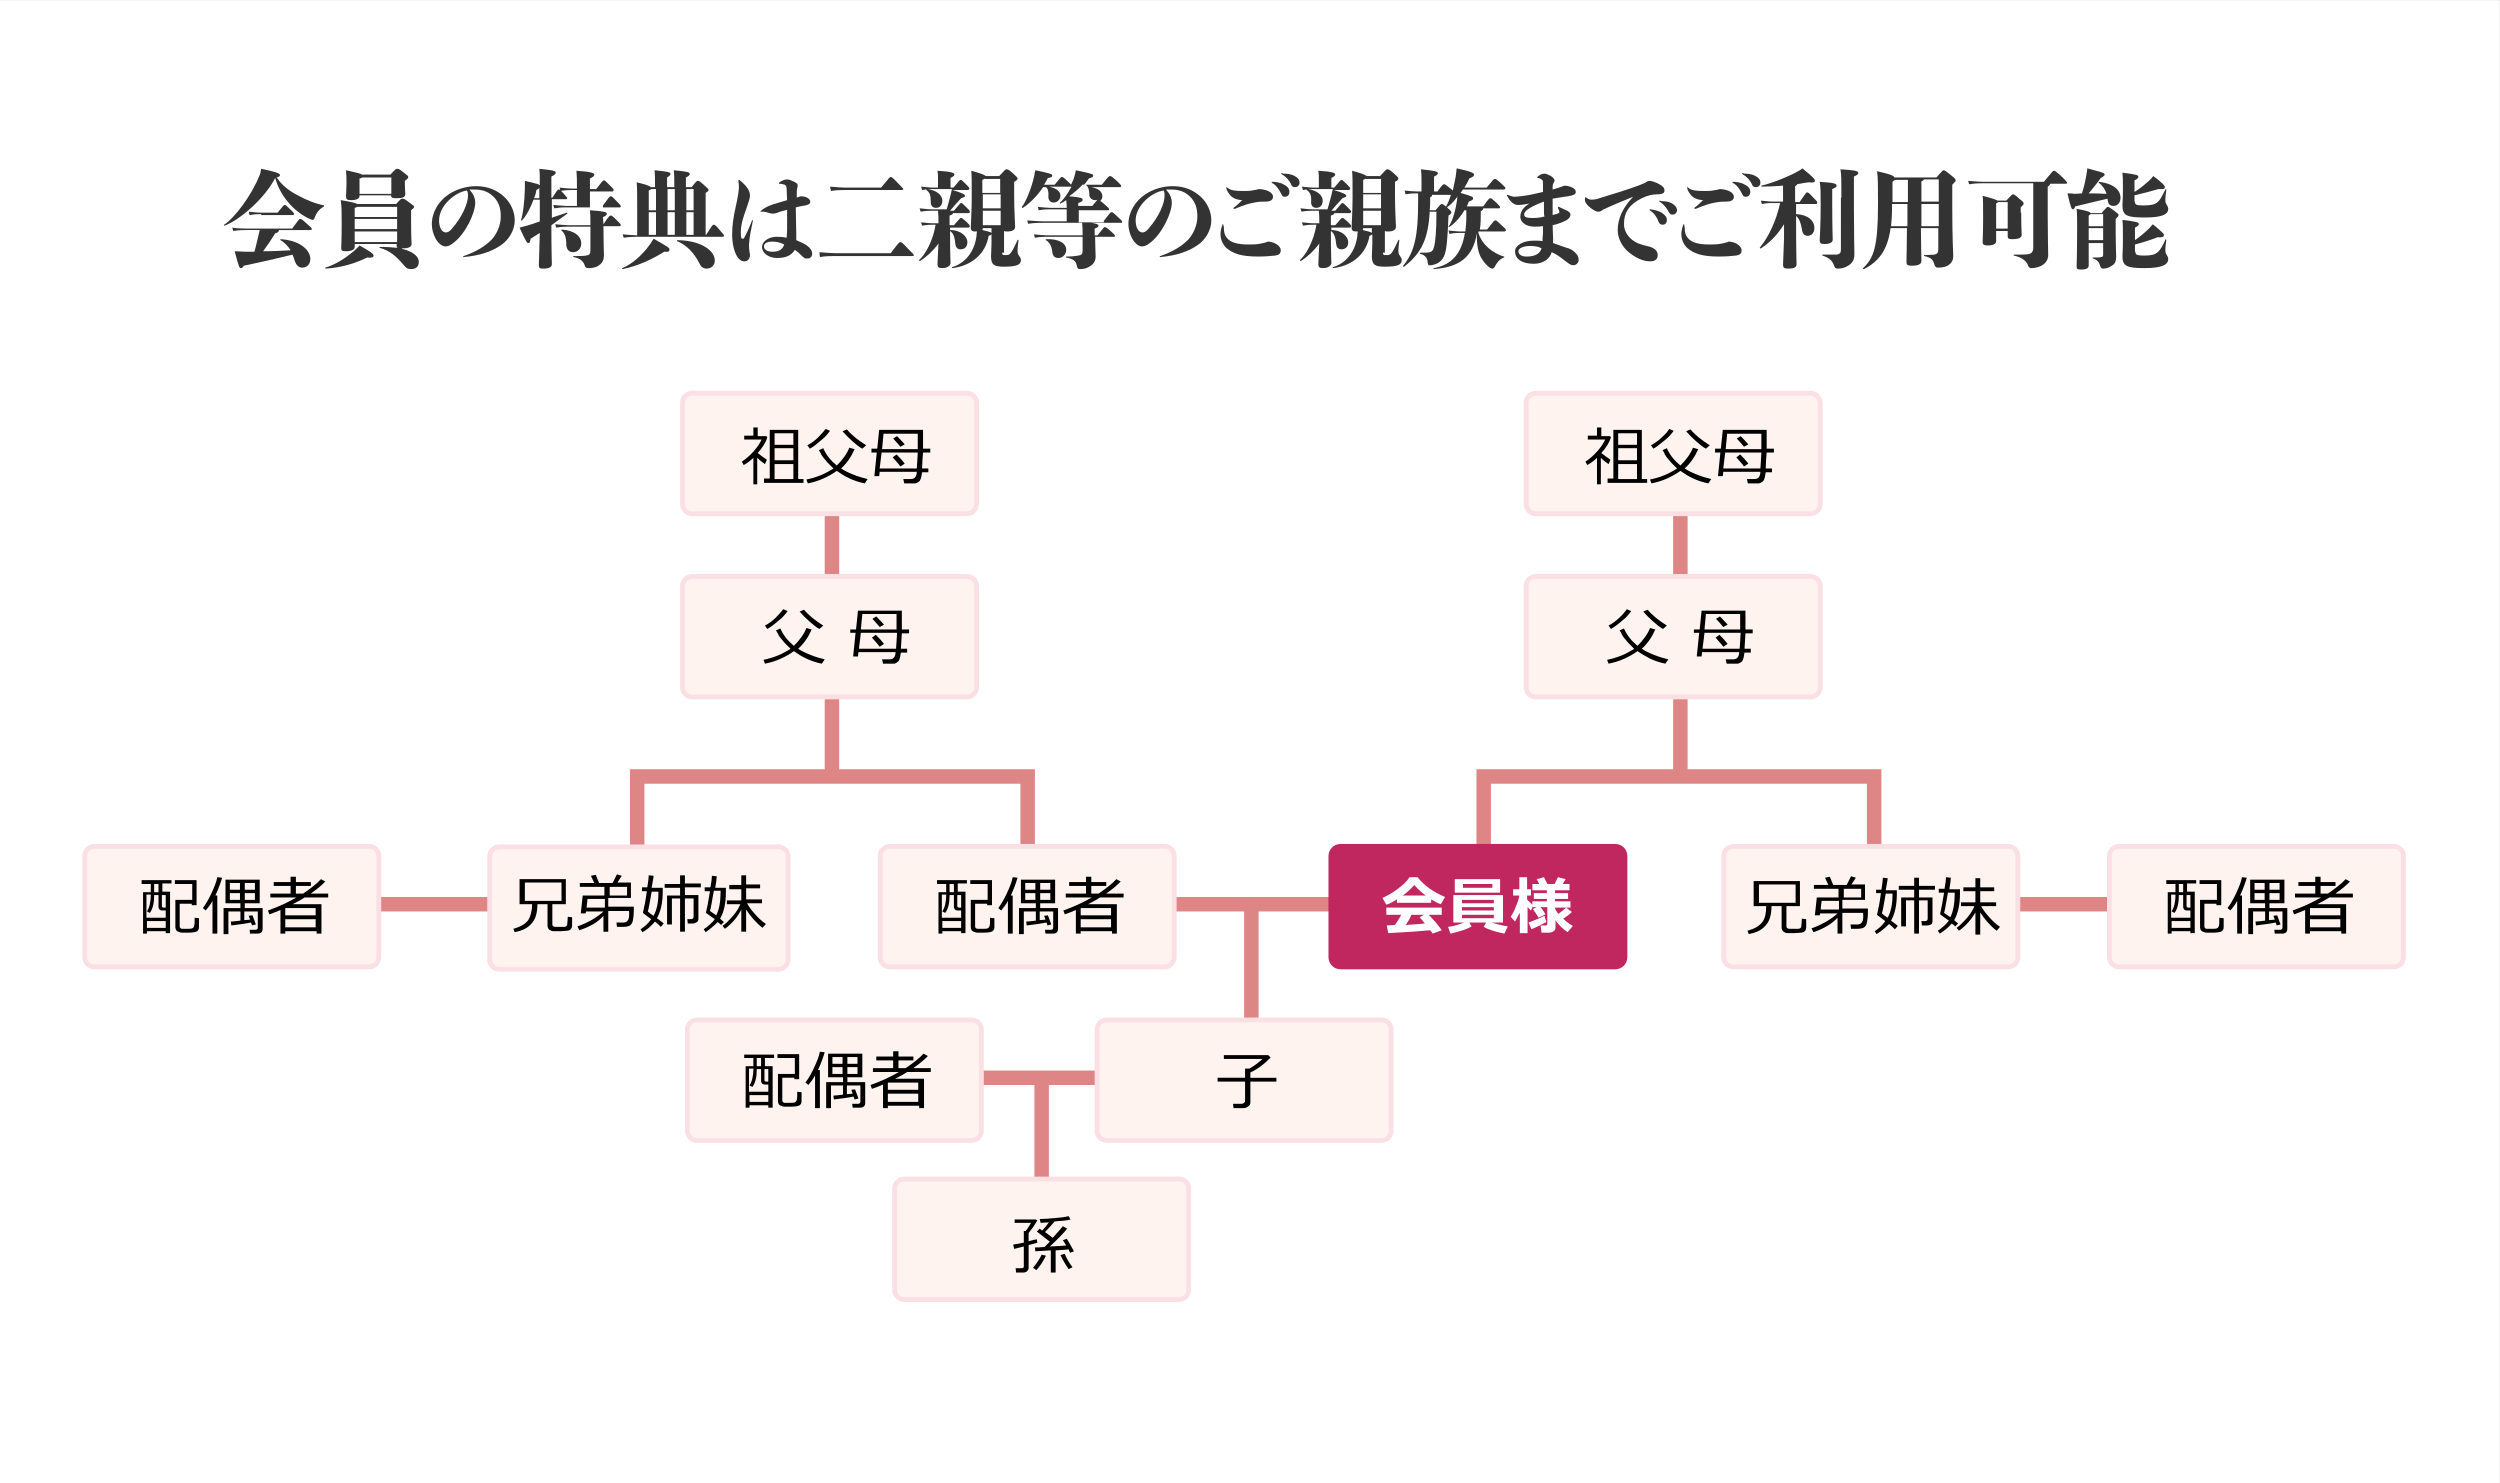 <?xml version="1.0" encoding="utf-8"?>
<!-- Generator: Adobe Illustrator 26.2.1, SVG Export Plug-In . SVG Version: 6.00 Build 0)  -->
<svg version="1.1" id="レイヤー_1" xmlns="http://www.w3.org/2000/svg" xmlns:xlink="http://www.w3.org/1999/xlink" x="0px"
	 y="0px" viewBox="0 0 518.6 307.7" style="enable-background:new 0 0 518.6 307.7;" xml:space="preserve">
<rect x="0" y="0" width="518.6" height="307.7" fill="#808080" stroke="none"/>
<style type="text/css">
	.st0{fill:#FFFFFF;}
	.st1{enable-background:new    ;}
	.st2{fill:#333333;}
	.st3{fill:#DE8585;}
	.st4{fill:#FFF3EF;stroke:#FADFE4;}
	.st5{fill:#C1275F;stroke:#C1275F;}
</style>
<g id="グループ_1019" transform="translate(-764.422 -7162.882)">
	<rect id="長方形_338" x="764.4" y="7162.9" class="st0" width="518.6" height="307.7"/>
	<g id="グループ_1018">
		<g class="st1">
			<path class="st2" d="M831.5,7205.8c-1,0.5-1.6,1.6-1.8,2.2c-0.1,0.4-0.3,0.5-0.4,0.5c-0.2,0-0.4-0.1-0.6-0.2
				c-1.4-0.6-2.9-1.7-4-2.9c-1.5-1.6-2.6-3.5-3.2-5.6c-2,4-7.1,8.6-10.5,9.9c-0.1,0-0.2-0.2-0.1-0.2c2.2-1.4,5.7-6.1,7.3-10.1
				c0.2-0.4,0.3-0.8,0.4-1.5c3.4,0.7,3.9,1,3.9,1.3c0,0.2-0.2,0.4-0.7,0.5c1.1,1.6,2.6,2.8,4.4,3.7c1.6,0.9,3.5,1.7,5.5,2.1
				C831.6,7205.6,831.6,7205.8,831.5,7205.8z M825.1,7210.2c1.3-1.8,1.4-1.9,1.6-1.9c0.2,0,0.3,0,1.5,1.1c0.8,0.7,0.9,0.8,0.9,1
				c0,0.1-0.1,0.2-0.2,0.2h-6.6c0,0.3-0.2,0.5-0.8,0.7c-0.8,1.3-1.6,2.5-2.5,3.7c2,0,3.9-0.1,5.7-0.2c-0.5-0.8-1.2-1.6-2.1-2.1
				c-0.1-0.1,0-0.2,0.1-0.2c4.3,0.3,6.1,2.5,6.1,4.1c0,1.1-0.7,1.8-1.7,1.8c-0.7,0-1.2-0.5-1.5-1.3c-0.1-0.4-0.3-0.9-0.5-1.4
				c-2.4,0.6-5.8,1.4-10.1,2.3c-0.3,0.4-0.3,0.5-0.6,0.5c-0.3,0-0.4-0.1-1.3-3.5c0.7,0,1.6,0.1,2.3,0.1h1.8c0.4-1.4,0.7-2.9,1.1-4.5
				h-2.5c-0.8,0-1.8,0-3,0.2l-0.2-0.7c1.2,0.2,2.3,0.2,3.2,0.2H825.1z M818.6,7207.3c-0.6,0-1.3,0-2.4,0.2l-0.2-0.7
				c1.1,0.1,1.9,0.2,2.6,0.2h3.4c1.3-1.6,1.3-1.6,1.5-1.6c0.2,0,0.2,0,1.1,0.9c0.8,0.7,0.8,0.8,0.8,1c0,0.2-0.1,0.2-0.3,0.2H818.6z"
				/>
			<path class="st2" d="M841.9,7215.9c0,0.4-0.4,0.5-1.3,0.4c-2.5,1.2-5.3,2.1-8.6,2.3c-0.1,0-0.2-0.2-0.1-0.2c2-0.6,4-1.8,6-3.5
				c0.5-0.5,0.8-0.7,1.1-1.1C841.7,7215.3,841.9,7215.6,841.9,7215.9z M847.8,7214.5c2.5,0.6,3.5,1.7,3.5,2.7c0,1.1-0.7,1.5-1.6,1.5
				c-0.8,0-1.1-0.3-1.5-0.8c-1.5-1.8-3-3.1-5-3.6c-0.1,0-0.1-0.2,0-0.2c1.5,0,2.7,0.1,3.7,0.2c-0.2-0.1-0.2-0.3-0.2-0.6v-0.2H838
				v0.6c0,0.6-0.7,0.9-1.8,0.9c-0.9,0-1-0.2-1-0.7c0-0.4,0.1-1.4,0.1-5.1c0-2.7,0-3.4-0.2-4.8c2.4,0.4,3.1,0.6,3.4,0.8h8.1
				c0.9-1,1-1.1,1.3-1.1c0.3,0,0.4,0,1.3,0.7c1,0.7,1.1,0.8,1.1,1c0,0.2,0,0.2-0.6,0.7v2.6c0,3.1,0.1,4,0.1,4.4
				c0,0.6-0.6,0.9-1.8,0.9H847.8z M839,7203.5c0,0.6-0.6,0.9-1.8,0.9c-0.8,0-1-0.2-1-0.8c0-0.4,0.1-1.7,0.1-2.7c0-0.9,0-1.6-0.1-2.7
				c2.3,0.5,3.1,0.7,3.3,0.9h5.9c1.1-1.2,1.2-1.2,1.4-1.2c0.3,0,0.4,0,1.4,0.8c0.8,0.6,0.9,0.7,0.9,0.9c0,0.2,0,0.3-0.7,0.8v0.5
				c0,1.1,0.1,2,0.1,2.2c0,0.7-0.5,0.9-1.9,0.9c-0.8,0-1-0.1-1.1-0.6H839z M838.5,7205.8c-0.1,0.1-0.2,0.1-0.5,0.2v1.9h8.8v-2.1
				H838.5z M838,7208.3v2.1h8.8v-2.1H838z M846.8,7213.1v-2.2H838v2.2H846.8z M839.5,7199.7c-0.1,0.1-0.2,0.2-0.5,0.2v3.2h6.6v-3.4
				H839.5z"/>
			<path class="st2" d="M860.5,7216.1c0,0,0-0.1,0.1-0.1c2.6-0.9,4.4-2,5.8-3.4c1.1-1.2,1.9-3,1.9-4.8c0-1.7-0.4-2.9-1.3-3.9
				c-1.1-1.2-2.4-1.7-4.1-1.7c-0.3,0-0.7,0-1.1,0c0.8,0.9,1.2,1.7,1.2,2.8c0,2-2,6.5-4.7,8.4c-0.5,0.4-1,0.6-1.5,0.6
				c-0.7,0-1.5-0.7-2-1.6c-0.5-0.9-0.8-2-0.8-3c0-2.5,1.4-4.8,3.5-6.2c1.8-1.2,3.9-1.7,5.7-1.7c2.5,0,4.4,0.9,5.8,2.2
				c1.4,1.3,2.2,3.1,2.2,4.9c0,2-1.2,4-2.8,5.1c-2,1.4-4.5,2.2-7.7,2.5C860.5,7216.3,860.5,7216.2,860.5,7216.1z M855.5,7208.6
				c0,0.6,0.1,1.3,0.4,1.8c0.2,0.4,0.6,0.7,1,0.7c0.3,0,0.7-0.1,1.2-0.7c2.3-2.6,3.4-5.4,3.4-6.9c0-0.3,0-0.7-0.2-1.1
				C858.9,7202.7,855.5,7205.5,855.5,7208.6z"/>
			<path class="st2" d="M878.8,7208.1c1-0.4,2.1-0.7,3.2-1.1c0.1,0,0.2,0.1,0.1,0.2c-1.1,0.8-2.2,1.6-3.3,2.4c0,5.3,0.1,7.7,0.1,8.1
				c0,0.6-0.6,0.9-1.7,0.9c-0.9,0-1-0.1-1-0.8c0-0.4,0.1-2.4,0.2-6.6c-0.6,0.4-1.3,0.8-1.9,1.2c-0.1,0.7-0.2,0.9-0.5,0.9
				c-0.2,0-0.4-0.1-1.8-3.2c0.7-0.2,1.1-0.3,1.5-0.4c0.7-0.2,1.7-0.5,2.7-0.9v-4.5h-1.3c-0.6,1.6-1.5,3.4-2.4,4.3
				c-0.1,0.1-0.3,0-0.2-0.1c0.4-1.1,0.7-3.4,0.8-6.4c0-0.7,0-1.1,0-1.7c2.2,0.5,2.9,0.7,3.1,0.9c0-2,0-2.6-0.1-3.4
				c3.2,0.3,3.4,0.5,3.4,0.8c0,0.2-0.1,0.4-0.9,0.8v4.4h0.2c1.1-1.7,1.1-1.7,1.3-1.7c0.2,0,0.3,0,1.1,0.9c0.6,0.7,0.7,0.8,0.7,0.9
				s-0.1,0.2-0.2,0.2h-3V7208.1z M876.3,7204v-2.1c-0.1,0.1-0.3,0.2-0.6,0.4c-0.1,0.5-0.2,1.1-0.5,1.7H876.3z M889.5,7205.5
				c1.3-1.8,1.4-1.9,1.6-1.9c0.2,0,0.3,0,1.3,1.1c0.7,0.7,0.8,0.8,0.8,1c0,0.1-0.1,0.2-0.2,0.2h-11.1c-0.7,0-1.2,0-2.5,0.2l-0.2-0.7
				c1.4,0.1,2,0.2,2.7,0.2h2.2v-3.3h-1.1c-0.5,0-1.3,0-2.3,0.2l-0.2-0.7c1,0.1,1.9,0.2,2.5,0.2h1.1v-0.6c0-1.3,0-1.9-0.1-3.1
				c3.1,0.2,3.7,0.5,3.7,0.8c0,0.3-0.1,0.4-0.9,0.8v2.2h1.3c1.3-1.7,1.4-1.8,1.6-1.8c0.2,0,0.2,0,1.2,1c0.7,0.7,0.8,0.8,0.8,1
				c0,0.2-0.1,0.3-0.2,0.3h-4.7v3.3H889.5z M889.6,7209.4c1.2-1.8,1.3-1.8,1.5-1.8c0.2,0,0.3,0,1.3,1c0.7,0.7,0.8,0.8,0.8,1
				c0,0.1-0.1,0.2-0.2,0.2h-3.4v0.2c0,2.8,0.1,5,0.1,5.8c0,1-0.3,1.8-1.5,2.4c-0.4,0.2-1.1,0.3-1.8,0.3c-0.4,0-0.6-0.2-0.7-0.6
				c-0.2-0.6-0.7-1.4-2.3-1.7c-0.1,0-0.1-0.2,0-0.2c1.1,0,2,0,2.6-0.1c0.7-0.1,0.9-0.3,0.9-1.2v-4.8h-4.6c-0.7,0-1.2,0-2.5,0.2
				l-0.2-0.7c1.4,0.1,2,0.2,2.7,0.2h4.6c0-1,0-2.2-0.1-3.1c3.1,0.2,3.5,0.4,3.5,0.7c0,0.3-0.2,0.5-0.8,0.7L889.6,7209.4
				L889.6,7209.4z M883.3,7215.2c-0.8,0-1.3-0.5-1.4-1.4c0-1.7-0.3-2.5-1-3.1c-0.1-0.1,0-0.2,0.1-0.2c2.5,0.2,4,1.3,4,2.9
				C885,7214.4,884.3,7215.2,883.3,7215.2z"/>
			<path class="st2" d="M903.3,7214.7c0,0.3-0.2,0.5-1.1,0.4c-2.5,1.6-5.6,3-8.6,3.6c-0.1,0-0.2-0.2-0.1-0.2c1.6-0.6,4-2.4,5.8-5
				c0.2-0.3,0.4-0.6,0.7-1.1C903.2,7214.2,903.3,7214.3,903.3,7214.7z M910.9,7211.6c1.3-2,1.3-2.1,1.6-2.1c0.2,0,0.4,0.1,1.3,1.2
				c0.8,0.9,0.8,1,0.8,1.1c0,0.2-0.1,0.2-0.3,0.2h-17.6c-0.8,0-1.6,0-2.9,0.2l-0.2-0.7c1.4,0.1,2.3,0.2,3,0.2v-5.5
				c0-2.8,0-4.3-0.1-5.5c2.1,0.5,2.8,0.8,2.9,1h0.9c0-1.5,0-2.6-0.1-3.5c3,0.3,3.3,0.4,3.3,0.8c0,0.2-0.2,0.4-0.7,0.7v2h1.5
				c0-1.5,0-2.6-0.1-3.5c3,0.3,3.3,0.4,3.3,0.8c0,0.2-0.2,0.4-0.8,0.7v2h1.2c1-1.3,1.1-1.3,1.3-1.3c0.2,0,0.3,0,1.3,0.9
				c0.8,0.7,0.9,0.8,0.9,1c0,0.2,0,0.2-0.6,0.6V7211.6z M899.5,7202.1c-0.1,0.1-0.2,0.2-0.5,0.3v4.1h1.5v-4.4H899.5z M900.5,7206.9
				H899v4.7h1.5V7206.9z M902.9,7202.1v4.4h1.5v-4.4H902.9z M902.9,7211.6h1.5v-4.7h-1.5V7211.6z M912.7,7216.9c0,1-0.7,1.7-1.7,1.7
				c-0.7,0-1.2-0.4-1.5-1.1c-1.2-2.3-2.6-3.7-4.6-4.6c-0.1,0-0.1-0.2,0.1-0.2C910.1,7212.8,912.7,7215,912.7,7216.9z M906.8,7202.1
				v4.4h1.5v-4.4H906.8z M906.8,7211.6h1.5v-4.7h-1.5V7211.6z"/>
			<path class="st2" d="M918.8,7217.1c-0.5,0-1-0.3-1.4-0.9c-0.7-1.1-1.1-2.8-1.1-4.7c0-1.7,0.2-3.4,0.8-6c0.4-1.8,0.6-3.2,0.6-3.7
				c0-0.6,0-0.8-0.1-1.3c0-0.2,0-0.2,0-0.2s0-0.1,0.1-0.1c0.1,0,0.1,0,0.2,0.1c1.5,1.2,2.1,2.2,2.1,3.2c0,0.4-0.3,1.4-0.8,2.8
				c-0.7,1.9-1.1,3.3-1.1,4.8c0,1.2,0.1,1.3,0.4,1.3c0.2,0,0.3-0.1,0.4-0.4c0.4-0.6,1.1-2.3,1.5-3.3c0-0.1,0.1-0.2,0.1-0.2
				s0.1,0.1,0.1,0.2c-0.2,1-0.6,2.8-0.7,3.8c0,0.3-0.1,0.9-0.1,1.1c0,0.7,0,0.9,0.1,1.5c0,0.3,0.1,0.4,0.1,0.6
				C920,7216.5,919.6,7217.1,918.8,7217.1z M929.5,7203.9c0.5-0.1,0.7-0.2,1-0.3c1.3,0,2,0.6,2,1.1c0,0.5-0.3,0.6-1,0.8
				c-0.7,0.1-1.3,0.2-2,0.4c0,2,0.1,3.8,0.1,5.4c0,0.5,0,1,0,1.4c0.9,0.4,1.6,0.7,2.2,1.1c0.7,0.5,1.1,1.1,1.1,1.7
				c0,0.6-0.4,1-0.9,1h-0.3c-0.3,0-0.5-0.1-0.9-0.5c-0.5-0.5-0.9-0.9-1.5-1.3c-0.7,1.2-1.9,1.7-3.7,1.7c-1.7,0-3.1-1-3.1-2.3
				c0-1.2,1.5-2.1,3-2.1c0.5,0,1.2,0,2.1,0.2c0-0.4,0.1-0.9,0.1-1.8c0-0.9,0-2.3,0-4c-0.7,0.2-1.3,0.3-1.7,0.5
				c-0.8,0.3-1.1,0.3-1.3,0.3c-0.2,0-0.3,0-1.3-0.3c-0.3-0.1-0.5-0.1-0.7-0.1c-0.2,0-0.2,0-0.3,0c-0.1,0-0.1,0-0.2,0
				c0,0-0.1,0,0-0.1c0.4-0.4,1-0.8,1.7-1.1c0.5-0.2,1.1-0.4,2.1-0.7c0.6-0.2,1.1-0.3,1.7-0.5c0-0.7-0.1-1.5-0.1-2.3
				c0-0.5-0.1-0.7-0.4-0.9c-0.3-0.1-0.7-0.2-1.1-0.2c0,0-0.1,0-0.1-0.1c0-0.1,0-0.1,0.1-0.2c0.7-0.5,1.3-0.6,1.6-0.6
				c0.4,0,0.9,0.2,1.5,0.5c0.6,0.3,0.7,0.5,0.7,0.8c0,0.2-0.1,0.4-0.1,0.5c-0.1,0.2-0.1,0.7-0.1,1.5V7203.9z M924.5,7213
				c-0.8,0-1.6,0.3-1.6,1c0,0.7,0.7,1.1,1.8,1.1c1.5,0,2.1-0.6,2.4-1.5C926.1,7213.1,925.4,7213,924.5,7213z"/>
			<path class="st2" d="M934.4,7215.2c1.5,0.1,2.3,0.2,3.1,0.2h11.7c1.7-2.3,1.8-2.3,2-2.3c0.2,0,0.3,0,1.7,1.5
				c0.9,0.9,1.1,1.1,1.1,1.2s-0.1,0.2-0.3,0.2h-16.3c-0.8,0-1.6,0-2.9,0.2L934.4,7215.2z M936.6,7201.6c1.5,0.1,2.3,0.2,3,0.2h7.6
				c1.7-2.1,1.8-2.2,2-2.2c0.2,0,0.3,0,1.6,1.4c0.9,0.9,1,1,1,1.1s-0.1,0.2-0.3,0.2h-11.9c-0.8,0-1.6,0-2.8,0.2L936.6,7201.6z"/>
			<path class="st2" d="M961.5,7210.6c2.3,0,3.6,1.4,3.6,2.5c0,1.1-0.7,1.5-1.4,1.5c-0.6,0-1-0.3-1.1-1.1c-0.1-1.1-0.3-2.2-1.1-2.7
				c0,4.7,0.1,6.1,0.1,6.6c0,0.6-0.7,1.1-1.7,1.1c-0.8,0-1-0.2-1-0.8c0-0.6,0.1-2.2,0.2-4.3c-1.1,1.5-2.5,2.8-3.8,3.6
				c-0.1,0.1-0.3-0.1-0.2-0.2c1.2-1,2.9-4,3.4-7.3h-0.6c-0.6,0-1.1,0-2.2,0.2l-0.2-0.7c1.1,0.1,1.7,0.2,2.4,0.2h1.2
				c0-1.1,0-1.7-0.1-2.6h-1.4c-0.6,0-1.1,0-2.2,0.2l-0.2-0.7c1.1,0.1,1.7,0.2,2.4,0.2h3.2c0.4-1.3,0.6-2.1,0.9-3.3
				c0.1-0.3,0.1-0.6,0.2-0.9h-4c-0.6,0-1.1,0-2.2,0.2l-0.2-0.7c1.1,0.1,1.7,0.2,2.4,0.2h1.1v-1.8c0-0.6,0-1.1-0.1-1.7
				c3.2,0.2,3.5,0.5,3.5,0.8c0,0.2-0.2,0.4-0.8,0.7v2h0.6c1.3-1.5,1.3-1.6,1.5-1.6c0.2,0,0.3,0.1,1.1,0.9c0.6,0.6,0.7,0.7,0.7,0.9
				c0,0.1-0.1,0.3-0.3,0.3H962c2,0.6,2.6,0.9,2.6,1.2c0,0.2-0.2,0.3-0.8,0.5c-0.9,1-1.4,1.5-2.3,2.6h0.8c1.3-1.5,1.3-1.6,1.5-1.6
				c0.2,0,0.3,0.1,1.1,0.9c0.6,0.6,0.7,0.7,0.7,0.9c0,0.1-0.1,0.3-0.3,0.3h-3.2c0,0.2-0.1,0.3-0.7,0.5v2h0.9
				c1.3-1.5,1.3-1.5,1.5-1.5c0.2,0,0.3,0.1,1.1,0.8c0.6,0.6,0.7,0.7,0.7,0.9c0,0.1-0.1,0.3-0.3,0.3h-3.8V7210.6z M956.6,7202.3
				c-0.1-0.1,0-0.2,0.1-0.2c1.9,0.2,3.2,1.2,3.2,2.4c0,0.9-0.5,1.5-1.3,1.5c-0.7,0-1.1-0.4-1.1-1.2
				C957.5,7203.4,957.3,7202.8,956.6,7202.3z M972.3,7215.3c0,0.4,0.1,0.5,0.5,0.5c0.8,0,1,0,1.4-0.6c0.5-0.7,0.8-1.5,1.3-2.5
				c0-0.1,0.2-0.1,0.2,0c-0.1,0.9-0.2,1.7-0.2,2.1c0,0.6,0.1,0.9,0.3,1.1c0.2,0.3,0.4,0.6,0.4,0.9c0,0.9-0.6,1.4-3.5,1.4
				c-2.1,0-2.7-0.4-2.7-2.2c0-0.6,0.1-1.6,0.1-2.7v-1.8c-0.1,0.1-0.3,0.2-0.6,0.3c-0.6,3.7-3.5,6.2-7.5,6.7c-0.1,0-0.2-0.2-0.1-0.2
				c2.5-0.7,4.7-3,5.1-6.6c0-0.2,0-0.5,0.1-0.8c-0.1,0-0.3,0-0.4,0c-0.6,0-0.9-0.2-0.9-0.8c0-0.4,0.2-3.6,0.2-6.4
				c0-3.5,0-4.2-0.1-5.4c1.8,0.5,2.7,0.8,3,1.1h2.8c1.2-1.3,1.3-1.4,1.5-1.4c0.2,0,0.4,0,1.2,0.7c0.9,0.8,1.1,1,1.1,1.2
				c0,0.2-0.1,0.4-0.7,0.7v3c0,2.9,0.2,5.8,0.2,6.3c0,0.7-0.6,1-1.7,1c-0.2,0-0.4,0-0.6-0.1V7215.3z M968.3,7210.1
				c0,0.2,0,0.3-0.1,0.5c1.2,0.3,1.7,0.4,1.9,0.6c0-0.3,0-0.7,0-1H968.3z M968.7,7199.9c-0.1,0.1-0.2,0.2-0.5,0.3v2.7h3.7v-2.9
				H968.7z M968.3,7203.2v2.9h3.7v-2.9H968.3z M968.3,7206.6v3h3.7v-3H968.3z"/>
			<path class="st2" d="M993.4,7208.7c1.3-1.7,1.4-1.8,1.6-1.8c0.2,0,0.3,0,1.3,1c0.8,0.7,0.9,0.8,0.9,1c0,0.2-0.1,0.2-0.2,0.2h-6.2
				c1.3,0.2,1.5,0.4,1.5,0.6c0,0.2-0.2,0.4-0.8,0.6v1.4h0.6c1.3-1.6,1.3-1.7,1.5-1.7c0.2,0,0.3,0,1.3,0.9c0.8,0.7,0.8,0.8,0.8,0.9
				c0,0.2-0.1,0.2-0.2,0.2h-3.9v0.4c0,1.5,0.1,2.9,0.1,3.7c0,1-0.5,1.7-1.5,2.2c-0.5,0.3-1.1,0.4-1.7,0.4c-0.5,0-0.6-0.2-0.7-0.7
				c-0.2-1-0.7-1.4-2.2-1.7c-0.1,0-0.1-0.2,0-0.2c1.1,0,2-0.1,2.5-0.2c0.7-0.1,0.9-0.3,0.9-1.1v-2.8h-7.4c-0.5,0-1.5,0-2.5,0.2
				l-0.2-0.7c1.1,0.1,2.1,0.2,2.7,0.2h7.4c0-1,0-1.7-0.1-2.6h-7.8c-1.1,0-2.1,0-3.4,0.2l-0.2-0.7c1.4,0.1,2.4,0.2,3.6,0.2h4.6v-2.5
				h-3.3c-0.5,0-1.5,0-2.5,0.2l-0.2-0.7c1.1,0.1,2.1,0.2,2.7,0.2h3.3c0-0.5,0-1-0.1-1.6c-0.4,0.3-0.8,0.5-1.2,0.7
				c-0.1,0-0.2-0.1-0.1-0.2c0.7-0.5,1.7-2,2.4-3.3H982c1.6,0.3,2.4,1,2.4,1.9c0,0.7-0.6,1.4-1.4,1.4c-0.7,0-1.1-0.5-1.1-1.2
				c0.1-1-0.1-1.7-0.5-2h-0.6c-1.1,1.7-2.8,3.4-4.2,4.3c-0.1,0.1-0.2,0-0.2-0.2c0.8-1,2-3.8,2.6-6.6c0-0.3,0.1-0.7,0.2-1
				c3.3,0.7,3.5,0.8,3.5,1.1c0,0.3-0.2,0.4-0.9,0.5c-0.2,0.4-0.5,0.9-0.8,1.4h2.2c1.3-1.6,1.3-1.6,1.5-1.6c0.2,0,0.3,0,1.3,1
				c0.3,0.3,0.5,0.4,0.6,0.6c0.2-0.5,0.5-1,0.6-1.4c0.2-0.7,0.3-1,0.4-1.6c3.3,0.7,3.6,0.8,3.6,1.1c0,0.3-0.2,0.4-0.9,0.6
				c-0.3,0.4-0.6,0.9-1,1.3h3.7c1.4-1.8,1.5-1.8,1.7-1.8c0.2,0,0.4,0.1,1.6,1.2c0.6,0.6,0.7,0.7,0.7,0.9c0,0.1-0.1,0.2-0.2,0.2h-6
				c1.7,0.3,2.3,1.1,2.3,1.9c0,0.4-0.2,0.8-0.5,1c0.2,0,0.3,0.1,1.1,0.8c0.7,0.6,0.8,0.7,0.8,0.9c0,0.2-0.1,0.2-0.2,0.2h-6.1v2.5
				H993.4z M985.6,7214.7c0,0.9-0.7,1.7-1.6,1.7c-0.8,0-1.2-0.4-1.3-1.3c-0.1-1.1-0.5-1.9-1.3-2.4c-0.1-0.1-0.1-0.2,0.1-0.2
				C984,7212.4,985.6,7213.3,985.6,7214.7z M988.9,7201.3c-0.8,0.8-1.7,1.6-2.7,2.3c2.5,0.2,2.8,0.4,2.8,0.7c0,0.3-0.1,0.4-0.9,0.7
				v0.6h2.9c0.6-0.7,0.9-1.1,1.1-1.3c-0.2,0.1-0.3,0.1-0.5,0.1c-0.7,0-1.2-0.5-1.2-1.1c0-1-0.2-1.6-0.7-2.1H988.9z"/>
			<path class="st2" d="M1005,7216.1c0,0,0-0.1,0.1-0.1c2.6-0.9,4.4-2,5.8-3.4c1.1-1.2,1.9-3,1.9-4.8c0-1.7-0.4-2.9-1.3-3.9
				c-1.1-1.2-2.4-1.7-4.1-1.7c-0.3,0-0.7,0-1.1,0c0.8,0.9,1.2,1.7,1.2,2.8c0,2-2,6.5-4.7,8.4c-0.5,0.4-1,0.6-1.5,0.6
				c-0.7,0-1.5-0.7-2-1.6c-0.5-0.9-0.8-2-0.8-3c0-2.5,1.4-4.8,3.5-6.2c1.8-1.2,3.9-1.7,5.7-1.7c2.5,0,4.4,0.9,5.8,2.2
				c1.4,1.3,2.2,3.1,2.2,4.9c0,2-1.2,4-2.8,5.1c-2,1.4-4.5,2.2-7.7,2.5C1005.1,7216.3,1005,7216.2,1005,7216.1z M1000,7208.6
				c0,0.6,0.1,1.3,0.4,1.8c0.2,0.4,0.6,0.7,1,0.7c0.3,0,0.7-0.1,1.2-0.7c2.3-2.6,3.4-5.4,3.4-6.9c0-0.3,0-0.7-0.2-1.1
				C1003.4,7202.7,1000,7205.5,1000,7208.6z"/>
			<path class="st2" d="M1018.3,7210.2c0,0.9,0.2,1.5,0.6,2c0.7,0.9,2,1.4,4.5,1.4c0.9,0,1.7,0,2.6-0.2c0.5-0.1,1-0.2,1.4-0.4
				c1.2,0,2.7,0.8,2.7,1.8c0,0.7-0.4,1-1.2,1.1c-0.8,0.1-2.2,0.2-3.5,0.2c-3.5,0-5.2-0.6-6.6-1.8c-0.8-0.8-1.2-1.8-1.2-2.9
				c0-0.5,0.2-1.4,0.4-1.9c0-0.1,0.1-0.1,0.1-0.1c0.1,0,0.1,0,0.1,0.2C1018.3,7209.9,1018.3,7210,1018.3,7210.2z M1022.1,7204.4
				c-1.5-0.1-2.2-0.6-2.7-1.3c-0.4-0.5-0.6-1.1-0.6-1.3c0-0.1,0-0.1,0-0.1s0.1,0,0.2,0.1c0.7,0.6,1.7,0.7,3.3,0.7
				c0.6,0,1.4,0,1.8-0.1c0.8-0.1,1.1-0.2,1.5-0.3c2,0.1,2.9,0.9,2.9,1.6c0,0.6-0.5,1-1.5,1c-0.7,0-1.4,0-2.4,0.2
				c-1.1,0.2-2.1,0.5-4,1.3c-0.1,0-0.1,0-0.2,0c-0.1,0-0.1,0-0.1-0.1c0-0.1,0-0.1,0.1-0.2
				C1020.9,7205.6,1021.6,7204.9,1022.1,7204.4z M1030.8,7201.2c0.8,0.4,1.1,0.9,1.1,1.5c0,0.6-0.4,1-0.9,1c-0.4,0-0.6-0.1-0.8-0.6
				c-0.4-0.8-1-1.8-1.8-2.2c-0.1-0.1-0.2-0.1-0.2-0.2s0.1-0.1,0.2-0.1C1028.9,7200.6,1030,7200.7,1030.8,7201.2z M1030.7,7198.9
				c0.6,0,1.5,0.1,2.1,0.4c0.8,0.4,1.2,0.8,1.2,1.5c0,0.5-0.4,0.9-0.9,0.9s-0.7-0.1-0.9-0.7c-0.3-0.6-1-1.5-1.8-1.9
				c-0.1-0.1-0.2-0.1-0.2-0.2c0-0.1,0.1-0.1,0.2-0.1C1030.6,7198.9,1030.6,7198.9,1030.7,7198.9z"/>
			<path class="st2" d="M1040.5,7210.6c2.3,0,3.6,1.4,3.6,2.5c0,1.1-0.7,1.5-1.4,1.5c-0.6,0-1-0.3-1.1-1.1c-0.1-1.1-0.3-2.2-1.1-2.7
				c0,4.7,0.1,6.1,0.1,6.6c0,0.6-0.7,1.1-1.7,1.1c-0.8,0-1-0.2-1-0.8c0-0.6,0.1-2.2,0.2-4.3c-1.1,1.5-2.5,2.8-3.8,3.6
				c-0.1,0.1-0.3-0.1-0.2-0.2c1.2-1,2.9-4,3.4-7.3h-0.6c-0.6,0-1.1,0-2.2,0.2l-0.2-0.7c1.1,0.1,1.7,0.2,2.4,0.2h1.2
				c0-1.1,0-1.7-0.1-2.6h-1.4c-0.6,0-1.1,0-2.2,0.2l-0.2-0.7c1.1,0.1,1.7,0.2,2.4,0.2h3.2c0.4-1.3,0.6-2.1,0.9-3.3
				c0.1-0.3,0.1-0.6,0.2-0.9h-4c-0.6,0-1.1,0-2.2,0.2l-0.2-0.7c1.1,0.1,1.7,0.2,2.4,0.2h1.1v-1.8c0-0.6,0-1.1-0.1-1.7
				c3.2,0.2,3.5,0.5,3.5,0.8c0,0.2-0.2,0.4-0.8,0.7v2h0.6c1.3-1.5,1.3-1.6,1.5-1.6c0.2,0,0.3,0.1,1.1,0.9c0.6,0.6,0.7,0.7,0.7,0.9
				c0,0.1-0.1,0.3-0.3,0.3h-3.1c2,0.6,2.6,0.9,2.6,1.2c0,0.2-0.2,0.3-0.8,0.5c-0.9,1-1.4,1.5-2.3,2.6h0.8c1.3-1.5,1.3-1.6,1.5-1.6
				c0.2,0,0.3,0.1,1.1,0.9c0.6,0.6,0.7,0.7,0.7,0.9c0,0.1-0.1,0.3-0.3,0.3h-3.2c0,0.2-0.1,0.3-0.7,0.5v2h0.9
				c1.3-1.5,1.3-1.5,1.5-1.5c0.2,0,0.3,0.1,1.1,0.8c0.6,0.6,0.7,0.7,0.7,0.9c0,0.1-0.1,0.3-0.3,0.3h-3.8V7210.6z M1035.5,7202.3
				c-0.1-0.1,0-0.2,0.1-0.2c1.9,0.2,3.2,1.2,3.2,2.4c0,0.9-0.5,1.5-1.3,1.5c-0.7,0-1.1-0.4-1.1-1.2
				C1036.5,7203.4,1036.2,7202.8,1035.5,7202.3z M1051.3,7215.3c0,0.4,0.1,0.5,0.5,0.5c0.8,0,1,0,1.4-0.6c0.5-0.7,0.8-1.5,1.3-2.5
				c0-0.1,0.2-0.1,0.2,0c-0.1,0.9-0.2,1.7-0.2,2.1c0,0.6,0.1,0.9,0.3,1.1c0.2,0.3,0.4,0.6,0.4,0.9c0,0.9-0.6,1.4-3.5,1.4
				c-2.1,0-2.7-0.4-2.7-2.2c0-0.6,0.1-1.6,0.1-2.7v-1.8c-0.1,0.1-0.3,0.2-0.6,0.3c-0.6,3.7-3.5,6.2-7.5,6.7c-0.1,0-0.2-0.2-0.1-0.2
				c2.5-0.7,4.7-3,5.1-6.6c0-0.2,0-0.5,0.1-0.8c-0.1,0-0.3,0-0.4,0c-0.6,0-0.9-0.2-0.9-0.8c0-0.4,0.2-3.6,0.2-6.4
				c0-3.5,0-4.2-0.1-5.4c1.8,0.5,2.7,0.8,3,1.1h2.8c1.2-1.3,1.3-1.4,1.5-1.4c0.2,0,0.4,0,1.2,0.7c0.9,0.8,1.1,1,1.1,1.2
				c0,0.2-0.1,0.4-0.7,0.7v3c0,2.9,0.2,5.8,0.2,6.3c0,0.7-0.6,1-1.7,1c-0.2,0-0.4,0-0.6-0.1V7215.3z M1047.2,7210.1
				c0,0.2,0,0.3-0.1,0.5c1.2,0.3,1.7,0.4,1.9,0.6c0-0.3,0-0.7,0-1H1047.2z M1047.7,7199.9c-0.1,0.1-0.2,0.2-0.5,0.3v2.7h3.7v-2.9
				H1047.7z M1047.2,7203.2v2.9h3.7v-2.9H1047.2z M1047.2,7206.6v3h3.7v-3H1047.2z"/>
			<path class="st2" d="M1071.1,7211.2c0.4,1.3,1.2,2.4,2.4,3.4c0.8,0.6,1.8,1.2,2.9,1.5c0.1,0,0.1,0.2,0,0.2
				c-0.9,0.3-1.5,1.1-1.9,1.9c-0.1,0.2-0.3,0.4-0.5,0.4c-0.2,0-0.4-0.1-0.7-0.3c-0.7-0.6-1.1-1.1-1.6-1.9c-0.6-1-1-2.7-0.9-5.2h0
				c-0.8,5-3.6,7.1-8.9,7.5c-0.1,0-0.2-0.2,0-0.2c3.6-0.7,5.7-2.9,6.4-7.3h-1c-0.7,0-1.2,0-2.2,0.2l-0.2-0.7
				c1.2,0.1,1.7,0.2,2.5,0.2h1c0.1-0.9,0.2-1.8,0.2-3.2c0-0.5,0-0.9,0-1.2h-0.4c-1,1.7-2.3,3-3.2,3.5c-0.1,0-0.1,0-0.1-0.1
				c0.7-0.9,1.4-2.9,1.8-5.7c0-0.2,0-0.4,0.1-0.6c-0.7,1-1.5,1.8-2.2,2.3c-0.1,0.1-0.2,0-0.2-0.2c0.3-0.5,0.7-1.4,1-2.4h-3.9
				c0,0.2-0.1,0.4-0.4,0.5c0,1,0,1.9-0.1,2.7h1.2c1-1.2,1.1-1.3,1.3-1.3c0.2,0,0.4,0.1,1.3,0.9c0.6,0.5,0.7,0.7,0.7,0.8
				c0,0.2-0.1,0.4-0.6,0.7c-0.2,5.1-0.4,6.9-0.8,8.1c-0.5,1.4-1.5,2-2.8,2.2c-0.5,0.1-0.7-0.1-0.7-0.5c-0.1-0.9-0.3-1.5-1.6-1.9
				c-0.1,0-0.1-0.2,0.1-0.2c0.9,0,1.5,0,1.9-0.1c0.4-0.1,0.7-0.3,0.9-1.1c0.3-1.1,0.5-3.5,0.5-7.3h-1.4c-0.3,5.6-1.7,8.6-5.3,11.4
				c-0.1,0.1-0.3,0-0.2-0.2c2.4-2.9,3.1-6.3,3.1-13.3c0-0.8,0-1.2,0-1.7h-0.4c-0.5,0-1.2,0-2.2,0.2l-0.2-0.8c1,0.1,1.8,0.2,2.5,0.2
				h1v-2.5c0-0.7,0-1-0.1-2.1c3,0.3,3.5,0.5,3.5,0.8c0,0.2-0.1,0.4-0.8,0.7v3.1h0.7c1.1-1.5,1.2-1.5,1.4-1.5c0.2,0,0.3,0.1,1.2,0.8
				c0.3,0.2,0.5,0.4,0.6,0.5c0.2-0.9,0.4-1.9,0.6-2.9c0.1-0.6,0.1-1.1,0.2-1.7c3.2,0.7,3.6,1,3.6,1.3c0,0.3-0.2,0.5-1,0.8
				c-0.2,0.6-0.6,1.2-1,1.9h4.6c1.4-1.7,1.5-1.8,1.7-1.8c0.2,0,0.3,0,1.3,0.9c0.8,0.8,0.9,0.8,0.9,1s-0.1,0.3-0.4,0.3h-8.4
				c-0.2,0.2-0.3,0.5-0.5,0.7c2.4,0.7,2.6,0.8,2.6,1.1c0,0.3-0.1,0.4-0.9,0.7c-0.1,0.4-0.3,0.7-0.4,1h3.4c1.2-1.7,1.3-1.7,1.5-1.7
				c0.2,0,0.3,0.1,1.2,0.9c0.7,0.7,0.8,0.8,0.8,1c0,0.1-0.1,0.2-0.2,0.2h-3.3c0,0.2-0.1,0.4-0.5,0.6c0,1.4,0,2.7-0.2,3.8h1.5
				c1.4-1.8,1.5-1.9,1.7-1.9c0.2,0,0.3,0,1.3,1c0.8,0.7,0.9,0.8,0.9,1s-0.1,0.3-0.4,0.3H1071.1z"/>
			<path class="st2" d="M1086.5,7206.2c0,0.4,0,0.9,0,1.3c0.3-0.1,0.5-0.2,0.8-0.2c0.5-0.2,0.6-0.3,0.6-0.4c0-0.3-0.2-0.6-0.3-0.9
				c0,0,0,0,0-0.1s0-0.1,0.1-0.1s0.1,0,0.1,0c0.6,0.3,1.1,0.5,1.5,0.7c0.5,0.2,0.9,0.5,0.9,0.9c0,0.4-0.3,0.9-0.9,1.2
				c-0.8,0.4-1.8,0.8-2.8,1c0,1.2,0.1,1.9,0.1,2.8c0,0.1,0,0.2,0,0.3c0,0.2,0,0.4,0,0.6c1.2,0.4,2.4,0.9,3.2,1.1
				c0.5,0.2,0.9,0.4,1.4,0.9c0.4,0.4,0.7,0.8,0.7,1.5c0,0.6-0.5,1.1-1.1,1.1c-0.5,0-0.8-0.2-1.7-0.9c-0.9-0.7-1.8-1.4-2.8-1.8
				c-0.3,1.2-1.6,2.4-3.7,2.4c-2.5,0-3.9-1-3.9-2.6c0-1.1,1.5-2.2,3.9-2.2c0.6,0,1.3,0,1.8,0.1c0-0.3,0-0.8,0.1-1.6
				c0-0.4,0-0.9,0-1.5c-0.6,0.1-1.2,0.1-1.8,0.1c-1.8,0-2.9-1-2.9-2c0-0.7,0.2-1.1,0.5-1.6c0.3-0.4,0.7-0.8,1.4-1.2
				c-0.9,0.2-1.7,0.3-2.2,0.3c-0.7,0-0.9-0.1-1.4-0.5c-0.5-0.4-0.7-0.8-1-1.3c0-0.1-0.1-0.1-0.1-0.2s0-0.1,0.1-0.1s0,0,0.1,0
				c0.4,0.2,1.1,0.4,1.4,0.4c0.4,0,1.1-0.1,2-0.2c1.4-0.2,2.6-0.5,3.9-0.8c0-0.5,0-0.8,0-1.5c0-0.7,0-0.9-0.2-1
				c-0.2-0.2-0.4-0.3-0.8-0.4c-0.2,0-0.2-0.1-0.2-0.1s0-0.1,0.1-0.2c0.6-0.5,1.1-0.6,1.4-0.6c0.3,0,0.8,0.2,1.5,0.6
				c0.4,0.3,0.6,0.6,0.6,0.8c0,0.2-0.1,0.4-0.2,0.5c-0.1,0.2-0.2,0.4-0.2,1c0,0.2,0,0.3,0,0.4c0.8-0.2,1.3-0.4,1.9-0.6
				c0.2-0.1,0.4-0.2,0.6-0.2s0.6,0,1.4,0.3c0.7,0.3,0.9,0.6,0.9,1c0,0.5-0.5,0.7-1.6,0.9c-1,0.1-1.9,0.3-3.2,0.5
				C1086.5,7204.8,1086.5,7205.5,1086.5,7206.2z M1081.9,7213.9c-1.5,0-2.5,0.5-2.5,1.1c0,0.7,0.7,1.1,1.7,1.1
				c1.9,0,2.8-0.7,3.1-1.7C1083.7,7214.1,1082.9,7213.9,1081.9,7213.9z M1084.7,7206.3c0-0.5,0-1.1,0-1.6c-2,0.7-3.1,1.4-3.6,1.8
				c-0.4,0.4-0.5,0.6-0.5,0.9c0,0.5,0.5,0.7,1.6,0.7c0.8,0,1.4,0,2.6-0.3C1084.7,7207.4,1084.7,7206.9,1084.7,7206.3z"/>
			<path class="st2" d="M1096.9,7206.4c-0.3,0.3-0.6,0.4-1,0.4c-0.4,0-1.1-0.4-1.9-1.1c-0.6-0.6-0.8-0.9-0.8-1.4
				c0-0.4,0-0.5,0.1-0.5c0,0,0.1,0,0.2,0.1c0.5,0.4,0.9,0.4,1.2,0.4c0.3,0,1.1-0.1,1.5-0.3c3-0.9,6.2-1.9,8.3-2.7
				c0.7-0.3,1.1-0.4,1.5-0.7c0.3-0.2,0.5-0.2,0.7-0.2c0.3,0,1.3,0.3,2.1,0.8c0.5,0.3,0.9,0.6,0.9,1.2c0,0.6-0.5,0.8-1.6,0.8
				c-0.8,0-1.9,0.2-3.1,0.8c-2.6,1.3-3.7,2.9-3.7,5.4c0,1.6,1.1,3.2,3,4c0.8,0.3,1.3,0.4,2.1,0.6c1.2,0.3,1.9,0.9,1.9,1.8
				c0,0.9-0.6,1.3-1.6,1.3c-0.7,0-2.3-0.2-4.3-1.8c-1.6-1.3-2.4-3.1-2.4-4.7c0-2.4,1.1-4.7,3.2-6.9
				C1101.2,7204.5,1098.8,7205.5,1096.9,7206.4z M1109.1,7207c0.8,0.5,1.1,1,1.1,1.5c0,0.7-0.4,1-0.9,1c-0.3,0-0.7-0.2-0.8-0.6
				c-0.3-0.8-0.9-1.8-1.7-2.3c-0.1-0.1-0.2-0.1-0.2-0.2c0-0.1,0.1-0.1,0.2-0.1C1107.3,7206.4,1108.3,7206.5,1109.1,7207z
				 M1109.1,7204.6c0.6,0,1.4,0.1,2,0.4c0.6,0.3,1.2,0.8,1.2,1.5c0,0.5-0.4,0.9-0.9,0.9c-0.4,0-0.6-0.1-0.9-0.7
				c-0.3-0.6-1-1.5-1.7-1.9c-0.1-0.1-0.2-0.1-0.2-0.2c0-0.1,0.1-0.1,0.2-0.1C1108.9,7204.6,1109,7204.6,1109.1,7204.6z"/>
			<path class="st2" d="M1113.9,7210.2c0,0.9,0.2,1.5,0.6,2c0.7,0.9,2,1.4,4.5,1.4c0.9,0,1.7,0,2.6-0.2c0.5-0.1,1-0.2,1.4-0.4
				c1.2,0,2.7,0.8,2.7,1.8c0,0.7-0.4,1-1.2,1.1c-0.8,0.1-2.2,0.2-3.5,0.2c-3.5,0-5.2-0.6-6.6-1.8c-0.8-0.8-1.2-1.8-1.2-2.9
				c0-0.5,0.2-1.4,0.4-1.9c0-0.1,0.1-0.1,0.1-0.1c0.1,0,0.1,0,0.1,0.2C1113.9,7209.9,1113.9,7210,1113.9,7210.2z M1117.7,7204.4
				c-1.5-0.1-2.2-0.6-2.7-1.3c-0.4-0.5-0.6-1.1-0.6-1.3c0-0.1,0-0.1,0-0.1s0.1,0,0.2,0.1c0.7,0.6,1.7,0.7,3.3,0.7
				c0.6,0,1.4,0,1.8-0.1c0.8-0.1,1.1-0.2,1.5-0.3c2,0.1,2.9,0.9,2.9,1.6c0,0.6-0.5,1-1.5,1c-0.7,0-1.4,0-2.4,0.2
				c-1.1,0.2-2.1,0.5-4,1.3c-0.1,0-0.1,0-0.2,0c-0.1,0-0.1,0-0.1-0.1c0-0.1,0-0.1,0.1-0.2
				C1116.5,7205.6,1117.2,7204.9,1117.7,7204.4z M1126.4,7201.2c0.8,0.4,1.1,0.9,1.1,1.5c0,0.6-0.4,1-0.9,1c-0.4,0-0.6-0.1-0.8-0.6
				c-0.4-0.8-1-1.8-1.8-2.2c-0.1-0.1-0.2-0.1-0.2-0.2s0.1-0.1,0.2-0.1C1124.5,7200.6,1125.6,7200.7,1126.4,7201.2z M1126.3,7198.9
				c0.6,0,1.5,0.1,2.1,0.4c0.8,0.4,1.2,0.8,1.2,1.5c0,0.5-0.4,0.9-0.9,0.9s-0.7-0.1-0.9-0.7c-0.3-0.6-1-1.5-1.8-1.9
				c-0.1-0.1-0.2-0.1-0.2-0.2c0-0.1,0.1-0.1,0.2-0.1C1126.2,7198.9,1126.2,7198.9,1126.3,7198.9z"/>
			<path class="st2" d="M1137.8,7204.7c1.3-1.9,1.3-1.9,1.5-1.9s0.3,0,1.3,1.1c0.7,0.7,0.8,0.8,0.8,1c0,0.1-0.1,0.3-0.2,0.3h-4.2
				v2.1c2.5,0.1,3.8,1.4,3.8,2.8c0,1.1-0.6,1.7-1.4,1.7c-0.7,0-1.1-0.5-1.2-1.4c-0.2-1.3-0.6-2.3-1.2-2.7c0,7.9,0.1,9.4,0.1,10
				c0,0.6-0.4,0.9-1.8,0.9c-0.8,0-1-0.2-1-0.8c0-0.6,0.1-2.3,0.2-5.4l0-3c-1.3,2.1-2.9,3.8-4.8,5c-0.1,0.1-0.3-0.1-0.2-0.2
				c1.8-2.1,3.4-5.6,4.2-9.2h-1.6c-0.6,0-1.1,0-2.2,0.2l-0.2-0.7c1.1,0.1,1.7,0.2,2.4,0.2h2.2v-3.3c-1.5,0.1-3.1,0.2-4.4,0.2
				c-0.1,0-0.2-0.2-0.1-0.2c2.5-0.6,5.9-2,7.8-3.1c0.2-0.1,0.4-0.2,0.7-0.5c2.6,2.1,2.6,2.3,2.6,2.6c0,0.3-0.3,0.4-1.3,0.3
				c-0.6,0.1-1.5,0.2-2.4,0.4c0,0.2-0.2,0.3-0.4,0.4v3.3H1137.8z M1144.5,7205.4c0,4.7,0.1,6.6,0.1,7.2c0,0.6-0.7,0.9-1.7,0.9
				c-0.8,0-1-0.2-1-0.7c0-0.5,0.2-3,0.2-7.1c0-3,0-4-0.2-5.1c3.2,0.2,3.5,0.4,3.5,0.8c0,0.2-0.1,0.4-0.9,0.7V7205.4z M1146.4,7203.9
				c0-4.2,0-4.6-0.2-5.9c3.4,0.2,3.7,0.4,3.7,0.8c0,0.2-0.2,0.4-0.9,0.7v7c0,4.8,0.1,8.3,0.1,9.1c0,1.3-0.5,1.9-1.3,2.4
				c-0.8,0.5-1.5,0.6-2.2,0.6c-0.4,0-0.6-0.2-0.7-0.6c-0.4-1-0.9-1.6-2.4-2.1c-0.1,0-0.1-0.2,0-0.2c1.4,0,2.2,0,2.9,0
				c0.7-0.1,0.9-0.4,0.9-1V7203.9z"/>
			<path class="st2" d="M1166.1,7199.7c1.2-1.3,1.3-1.5,1.5-1.5s0.4,0.1,1.5,1c1,0.8,1,0.9,1,1.1s-0.1,0.3-0.7,0.9v4.6
				c0,6.7,0.2,9.4,0.2,10.2c0,1-0.5,1.7-1.4,2.1c-0.4,0.2-1.2,0.3-1.8,0.3c-0.3,0-0.5-0.1-0.7-0.6c-0.2-0.9-0.6-1.5-2.1-1.8
				c-0.1,0-0.1-0.2,0-0.2c0.9,0,1.4-0.1,2-0.1c0.7-0.1,0.9-0.4,0.9-1.1v-4.4h-3.6c0,2.8,0.1,6.3,0.1,6.8c0,0.7-0.7,1-2,1
				c-0.9,0-1.1-0.2-1.1-0.8c0-0.6,0.1-4.1,0.1-7h-3.4c-0.6,4.5-2.4,6.9-5.5,8.5c-0.1,0.1-0.3-0.1-0.2-0.2c2.2-2.1,3.1-4.3,3.1-13.4
				c0-3.8,0-5.3-0.2-6.7c2.7,0.6,3.5,0.9,3.6,1.3H1166.1z M1156.9,7206.4c0,1.2-0.1,2.4-0.2,3.4h3.4v-4.6h-3.2V7206.4z
				 M1157.5,7200.2c-0.1,0.1-0.3,0.2-0.5,0.4v4.2h3.2v-3.5c0-0.4,0-0.7,0-1.1H1157.5z M1163,7204.7h3.6v-4.6h-3.1
				c0,0.1-0.2,0.3-0.5,0.4V7204.7z M1166.6,7209.8v-4.6h-3.6v4.6H1166.6z"/>
			<path class="st2" d="M1188.4,7200.6c1.8-2.2,1.9-2.3,2.1-2.3c0.2,0,0.4,0.1,1.8,1.4c0.7,0.7,0.9,1,0.9,1.1c0,0.2-0.1,0.2-0.3,0.2
				h-3.2c0,0.2-0.2,0.4-0.5,0.6v6.1c0,4.4,0.1,7.3,0.1,8.1c0,0.9-0.5,1.7-1.4,2.2c-0.6,0.3-1.4,0.5-2.1,0.5c-0.3,0-0.5-0.1-0.7-0.6
				c-0.3-0.8-1.1-1.6-2.9-2c-0.1,0-0.1-0.2,0-0.2c1.4,0,2.5,0,3-0.1c0.6-0.1,1-0.5,1-1.3v-11.3c0-1.2,0-1.7,0-2.1h-10.4
				c-0.8,0-1.6,0-2.9,0.2l-0.2-0.7c1.5,0.1,2.3,0.2,3.1,0.2H1188.4z M1183.7,7207c0,2.7,0.1,4.3,0.1,4.6c0,0.6-0.6,0.9-2,0.9
				c-0.8,0-0.9-0.2-0.9-0.7v-1h-2.4v2.1c0,0.6-0.6,0.9-1.8,0.9c-0.7,0-1-0.2-1-0.7c0-0.3,0.1-1.7,0.1-4.9c0-2.9,0-3.8-0.1-4.7
				c2,0.5,2.8,0.8,3.1,1h1.8c1.1-1.2,1.2-1.3,1.4-1.3c0.2,0,0.3,0,1.3,0.9c0.9,0.7,0.9,0.8,0.9,1c0,0.2,0,0.2-0.6,0.8V7207z
				 M1180.9,7210.3v-5.5h-2c-0.1,0.1-0.2,0.2-0.4,0.3v5.2H1180.9z"/>
			<path class="st2" d="M1196.3,7203c0.5-1.5,0.8-3.1,1-4.3c0-0.2,0.1-0.4,0.1-0.9c3.4,0.9,3.6,1,3.6,1.3c0,0.2-0.2,0.4-0.8,0.7
				c-0.6,0.9-1.6,2.1-2.5,3.2c1.2,0,2.4,0,3.7,0.1c-0.3-1-0.9-1.8-1.6-2.3c-0.1-0.1,0-0.2,0.1-0.2c3.1,0.4,4.4,1.8,4.4,3.3
				c0,1.1-0.7,1.7-1.4,1.7c-0.8,0-1.1-0.4-1.2-0.9c0-0.2-0.1-0.4-0.1-0.6c-2.5,0.6-3.9,0.9-6.7,1.6c-0.2,0.5-0.3,0.6-0.5,0.6
				c-0.2,0-0.4-0.2-1.1-3.3c0.6,0,1,0,1.4,0.1L1196.3,7203z M1200.5,7206.9c0.9-1,1-1.1,1.2-1.1c0.2,0,0.3,0.1,1.3,0.8
				c0.8,0.6,0.9,0.7,0.9,0.9c0,0.2-0.1,0.3-0.6,0.8v3c0,2.4,0.1,4.5,0.1,4.8c0,0.9-0.2,1.5-0.9,1.9c-0.6,0.4-1.1,0.6-1.8,0.6
				c-0.4,0-0.5-0.2-0.6-0.5c-0.2-0.8-0.6-1.3-1.5-1.6c-0.1,0-0.1-0.2,0-0.2c1.1,0,1.4,0,1.7-0.1c0.3,0,0.4-0.2,0.4-0.5v-2.4h-3
				c0,2.8,0,4.3,0,4.6c0,0.6-0.4,0.9-1.6,0.9c-0.8,0-0.9-0.2-0.9-0.6c0-0.5,0.1-3,0.1-7.8c0-2.4,0-3.1-0.1-4.2
				c2.1,0.4,2.8,0.6,2.9,0.9H1200.5z M1198.1,7207.3c-0.1,0.1-0.2,0.2-0.4,0.3v2.2h3v-2.5H1198.1z M1200.7,7212.7v-2.5h-3v2.5
				H1200.7z M1207.3,7204.7c0,0.6,0.2,0.8,1.7,0.8c1.7,0,2.4-0.2,3-0.7c0.6-0.5,1-1.4,1.6-2.6c0.1-0.1,0.2-0.1,0.2,0.1
				c-0.1,0.8-0.2,1.5-0.2,1.9s0,0.7,0.2,1c0.2,0.3,0.4,0.7,0.4,1c0,1.1-1.1,1.8-4.9,1.8c-3.7,0-4.6-0.4-4.6-2.5
				c0-0.5,0.1-1.4,0.1-3.5c0-1.8,0-2.3-0.1-3.3c3.1,0.4,3.3,0.5,3.3,0.9c0,0.2-0.2,0.4-0.8,0.7v2.4c1-0.6,2.1-1.5,3.1-2.4
				c0.3-0.3,0.5-0.5,0.8-0.9c2,1.5,2.4,2,2.4,2.3c0,0.3-0.2,0.5-1.3,0.4c-1.3,0.4-3.3,0.9-5,1.3V7204.7z M1207.4,7215.1
				c0,0.6,0.2,0.8,1.8,0.8c1.5,0,2.2-0.2,2.8-0.7c0.6-0.5,1.1-1.4,1.6-2.6c0-0.1,0.2-0.1,0.2,0.1c-0.1,0.6-0.2,1.5-0.2,1.9
				s0,0.7,0.2,1c0.2,0.3,0.4,0.7,0.4,1c0,1.1-1.1,1.9-4.9,1.9c-3.7,0-4.6-0.4-4.6-2.5c0-0.5,0.1-1.3,0.1-3.1c0-2.9,0-3.4-0.1-4.4
				c3.2,0.4,3.4,0.5,3.4,0.9c0,0.2-0.2,0.4-0.8,0.7v2.6c1-0.7,2.1-1.6,3.1-2.6c0.1-0.1,0.3-0.4,0.6-0.7c2.3,1.9,2.3,2,2.3,2.3
				c0,0.3-0.4,0.5-1.3,0.4c-1.3,0.5-3.1,1.1-4.7,1.5V7215.1z"/>
		</g>
		<g id="グループ_758" transform="translate(782 7244.454)">
			<rect x="31" y="104.5" class="st3" width="73" height="3"/>
			<rect x="204" y="104.5" class="st3" width="73" height="3"/>
			<rect x="384" y="104.5" class="st3" width="73" height="3"/>
			<rect x="153.5" y="21" class="st3" width="3" height="58"/>
			<rect x="329.5" y="21" class="st3" width="3" height="58"/>
			<rect x="240.5" y="106" class="st3" width="3" height="35"/>
			<rect x="161" y="140.5" class="st3" width="73" height="3"/>
			<rect x="197" y="142" class="st3" width="3" height="35"/>
			<polygon class="st3" points="197.1,106.5 194.1,106.5 194.1,81 116.1,81 116.1,106.5 113.1,106.5 113.1,78 197.1,78 			"/>
			<polygon class="st3" points="372.7,106.5 369.7,106.5 369.7,81 291.7,81 291.7,106.5 288.7,106.5 288.7,78 372.7,78 			"/>
			<path id="長方形_339" class="st4" d="M126,0h57c1.1,0,2,0.9,2,2v21c0,1.1-0.9,2-2,2h-57c-1.1,0-2-0.9-2-2V2
				C124,0.9,124.9,0,126,0z"/>
			<path id="長方形_340" class="st4" d="M126,38h57c1.1,0,2,0.9,2,2v21c0,1.1-0.9,2-2,2h-57c-1.1,0-2-0.9-2-2V40
				C124,38.9,124.9,38,126,38z"/>
			<path id="長方形_341" class="st4" d="M2,94h57c1.1,0,2,0.9,2,2v21c0,1.1-0.9,2-2,2H2c-1.1,0-2-0.9-2-2V96C0,94.9,0.9,94,2,94z
				"/>
			<path id="長方形_342" class="st4" d="M86,94.1h57.9c1.1,0,2,0.9,2,2v21.4c0,1.1-0.9,2-2,2H86c-1.1,0-2-0.9-2-2V96.1
				C84,95,84.9,94.1,86,94.1z"/>
			<path id="長方形_343" class="st4" d="M127,130h57c1.1,0,2,0.9,2,2v21c0,1.1-0.9,2-2,2h-57c-1.1,0-2-0.9-2-2v-21
				C125,130.9,125.9,130,127,130z"/>
			<path id="長方形_344" class="st4" d="M212,130h57c1.1,0,2,0.9,2,2v21c0,1.1-0.9,2-2,2h-57c-1.1,0-2-0.9-2-2v-21
				C210,130.9,210.9,130,212,130z"/>
			<path id="長方形_345" class="st4" d="M342,94h57c1.1,0,2,0.9,2,2v21c0,1.1-0.9,2-2,2h-57c-1.1,0-2-0.9-2-2V96
				C340,94.9,340.9,94,342,94z"/>
			<path id="長方形_346" class="st4" d="M422,94h57c1.1,0,2,0.9,2,2v21c0,1.1-0.9,2-2,2h-57c-1.1,0-2-0.9-2-2V96
				C420,94.9,420.9,94,422,94z"/>
			<path id="長方形_347" class="st4" d="M167,94h57c1.1,0,2,0.9,2,2v21c0,1.1-0.9,2-2,2h-57c-1.1,0-2-0.9-2-2V96
				C165,94.9,165.9,94,167,94z"/>
			<path id="長方形_348" class="st4" d="M170,163h57c1.1,0,2,0.9,2,2v21c0,1.1-0.9,2-2,2h-57c-1.1,0-2-0.9-2-2v-21
				C168,163.9,168.9,163,170,163z"/>
			<path id="長方形_349" class="st5" d="M260.5,94h57c1.1,0,2,0.9,2,2v21c0,1.1-0.9,2-2,2h-57c-1.1,0-2-0.9-2-2V96
				C258.5,94.9,259.4,94,260.5,94z"/>
			<path id="長方形_350" class="st4" d="M301,0h57c1.1,0,2,0.9,2,2v21c0,1.1-0.9,2-2,2h-57c-1.1,0-2-0.9-2-2V2
				C299,0.9,299.9,0,301,0z"/>
			<path id="長方形_351" class="st4" d="M301,38h57c1.1,0,2,0.9,2,2v21c0,1.1-0.9,2-2,2h-57c-1.1,0-2-0.9-2-2V40
				C299,38.9,299.9,38,301,38z"/>
			<g class="st1">
				<path d="M138.7,18.8v-5.4c-0.6,0.6-1.3,1.1-2,1.5l-0.4-0.7c0.9-0.6,1.7-1.3,2.5-2.2c0.8-0.9,1.3-1.7,1.6-2.4h-3.6V8.8h1.9V7.1
					h0.9v1.8h1.8l0.2,0.2c-0.3,1.1-1,2.2-2,3.3c0.6,0.5,1.2,0.9,1.9,1.4l-0.4,0.9c-0.6-0.4-1.1-0.8-1.6-1.3v5.5H138.7z M140.9,18.5
					v-0.8h1.2V7.6h5.9v10.2h1.1v0.8H140.9z M147,10.7V8.3h-3.9v2.4H147z M143.1,13.9h3.9v-2.5h-3.9V13.9z M143.1,17.8h3.9v-3.1h-3.9
					V17.8z"/>
				<path d="M156,16.1c-0.8,0.6-1.7,1.1-2.8,1.6c-1.1,0.5-2.2,0.8-3.2,1l-0.3-0.8c1-0.2,2-0.5,3-0.9s1.8-0.9,2.5-1.3
					c0,0,0,0,0.1-0.1l-0.6-0.6c-0.2-0.2-0.4-0.4-0.6-0.6c-0.2-0.2-0.3-0.4-0.5-0.6s-0.3-0.4-0.5-0.6c-0.1-0.2-0.3-0.4-0.4-0.7
					c-0.1-0.2-0.3-0.5-0.4-0.7l0.9-0.4c0.6,1.4,1.5,2.5,2.8,3.6c1.2-1.2,2.1-2.4,2.6-3.7l1.1,0.3c-0.7,1.6-1.6,2.9-2.8,4
					c0.7,0.5,1.6,0.9,2.6,1.3s2,0.7,2.9,0.9l-0.6,0.9c-1-0.2-2-0.5-3.1-1S156.7,16.6,156,16.1z M150.4,11.5l-0.5-0.7
					c0.9-0.5,1.6-1,2.3-1.7s1.1-1.2,1.5-1.7l0.9,0.4c-0.5,0.7-1.1,1.4-1.9,2C151.9,10.5,151.2,11.1,150.4,11.5z M161.3,11.5
					c-0.6-0.3-1.2-0.8-2-1.5c-0.8-0.7-1.5-1.4-2.1-2.1l0.9-0.4c1,1.2,2.4,2.3,4,3.3L161.3,11.5z"/>
				<path d="M173.7,15.6h1.3v0.8h-1.3c-0.1,0.4-0.1,0.8-0.2,1.1s-0.2,0.6-0.3,0.7s-0.3,0.2-0.4,0.3s-0.4,0.2-0.5,0.2s-0.6,0-1.1,0
					c-0.3,0-0.7,0-1.2,0l-0.2-0.9h1.6c0.3,0,0.6-0.1,0.8-0.3c0.2-0.2,0.4-0.6,0.4-1.2h-7.7l-0.1,0.9h-1l0.5-4.9h-1.1v-0.8h1.2
					l0.4-3.9h9.1v3.9h1.5v0.8h-1.5C173.8,13.6,173.7,14.7,173.7,15.6z M164.9,15.6h7.7c0.1-0.9,0.1-2,0.2-3.3h-7.5L164.9,15.6z
					 M172.8,11.6V8.4h-7.1l-0.3,3.2H172.8z M169.2,15.2c-0.4-0.6-1-1.2-1.6-1.9l0.8-0.6c0.4,0.4,1,1,1.7,1.9L169.2,15.2z
					 M169.2,11.1c-0.2-0.3-0.7-0.8-1.5-1.7l0.8-0.5c0.2,0.2,0.8,0.8,1.6,1.7L169.2,11.1z"/>
			</g>
			<g class="st1">
				<path d="M313.7,18.8v-5.4c-0.6,0.6-1.3,1.1-2,1.5l-0.4-0.7c0.9-0.6,1.7-1.3,2.5-2.2c0.8-0.9,1.3-1.7,1.6-2.4h-3.6V8.8h1.9V7.1
					h0.9v1.8h1.8l0.2,0.2c-0.3,1.1-1,2.2-2,3.3c0.6,0.5,1.2,0.9,1.9,1.4l-0.4,0.9c-0.6-0.4-1.1-0.8-1.6-1.3v5.5H313.7z M315.9,18.5
					v-0.8h1.2V7.6h5.9v10.2h1.1v0.8H315.9z M322,10.7V8.3h-3.9v2.4H322z M318.1,13.9h3.9v-2.5h-3.9V13.9z M318.1,17.8h3.9v-3.1h-3.9
					V17.8z"/>
				<path d="M331,16.1c-0.8,0.6-1.7,1.1-2.8,1.6c-1.1,0.5-2.2,0.8-3.2,1l-0.3-0.8c1-0.2,2-0.5,3-0.9c1-0.4,1.8-0.9,2.5-1.3
					c0,0,0,0,0.1-0.1l-0.6-0.6c-0.2-0.2-0.4-0.4-0.6-0.6c-0.2-0.2-0.3-0.4-0.5-0.6s-0.3-0.4-0.5-0.6c-0.1-0.2-0.3-0.4-0.4-0.7
					s-0.3-0.5-0.4-0.7l0.9-0.4c0.6,1.4,1.5,2.5,2.8,3.6c1.2-1.2,2.1-2.4,2.6-3.7l1.1,0.3c-0.7,1.6-1.6,2.9-2.8,4
					c0.7,0.5,1.6,0.9,2.6,1.3s2,0.7,2.9,0.9l-0.6,0.9c-1-0.2-2-0.5-3.1-1S331.7,16.6,331,16.1z M325.4,11.5l-0.5-0.7
					c0.9-0.5,1.6-1,2.3-1.7c0.7-0.6,1.2-1.2,1.5-1.7l0.9,0.4c-0.5,0.7-1.1,1.4-1.9,2S326.2,11.1,325.4,11.5z M336.3,11.5
					c-0.6-0.3-1.2-0.8-2-1.5s-1.5-1.4-2.1-2.1l0.9-0.4c1,1.2,2.4,2.3,4,3.3L336.3,11.5z"/>
				<path d="M348.7,15.6h1.3v0.8h-1.3c-0.1,0.4-0.1,0.8-0.2,1.1s-0.2,0.6-0.3,0.7s-0.2,0.2-0.4,0.3c-0.2,0.1-0.4,0.2-0.5,0.2
					s-0.6,0-1.1,0c-0.3,0-0.7,0-1.2,0l-0.2-0.9h1.6c0.3,0,0.6-0.1,0.8-0.3c0.2-0.2,0.4-0.6,0.4-1.2h-7.7l-0.1,0.9h-1l0.5-4.9h-1.1
					v-0.8h1.2l0.4-3.9h9.1v3.9h1.5v0.8h-1.5C348.8,13.6,348.7,14.7,348.7,15.6z M339.9,15.6h7.7c0.1-0.9,0.1-2,0.2-3.3h-7.5
					L339.9,15.6z M347.8,11.6V8.4h-7.1l-0.3,3.2H347.8z M344.2,15.2c-0.4-0.6-1-1.2-1.6-1.9l0.8-0.6c0.4,0.4,1,1,1.7,1.9L344.2,15.2
					z M344.2,11.1c-0.2-0.3-0.7-0.8-1.5-1.7l0.8-0.5c0.2,0.2,0.8,0.8,1.6,1.7L344.2,11.1z"/>
			</g>
			<g class="st1">
				<path d="M147.1,53.5c-0.8,0.6-1.7,1.1-2.8,1.6c-1.1,0.5-2.2,0.8-3.2,1l-0.3-0.8c1-0.2,2-0.5,3-0.9s1.8-0.9,2.5-1.3
					c0,0,0,0,0.1-0.1l-0.6-0.6c-0.2-0.2-0.4-0.4-0.6-0.6c-0.2-0.2-0.3-0.4-0.5-0.6s-0.3-0.4-0.5-0.6c-0.1-0.2-0.3-0.4-0.4-0.7
					c-0.1-0.2-0.3-0.5-0.4-0.7l0.9-0.4c0.6,1.4,1.5,2.5,2.8,3.6c1.2-1.2,2.1-2.4,2.6-3.7l1.1,0.3c-0.7,1.6-1.6,2.9-2.8,4
					c0.7,0.5,1.6,0.9,2.6,1.3s2,0.7,2.9,0.9l-0.6,0.9c-1-0.2-2-0.5-3.1-1S147.8,54,147.1,53.5z M141.6,48.9l-0.5-0.7
					c0.9-0.5,1.6-1,2.3-1.7s1.1-1.2,1.5-1.7l0.9,0.4c-0.5,0.7-1.1,1.4-1.9,2C143.1,47.9,142.3,48.5,141.6,48.9z M152.4,48.9
					c-0.6-0.3-1.2-0.8-2-1.5c-0.8-0.7-1.5-1.4-2.1-2.1l0.9-0.4c1,1.2,2.4,2.3,4,3.3L152.4,48.9z"/>
				<path d="M169.3,53h1.3v0.8h-1.3c-0.1,0.4-0.1,0.8-0.2,1.1s-0.2,0.6-0.3,0.7s-0.3,0.2-0.4,0.3s-0.4,0.2-0.5,0.2s-0.6,0-1.1,0
					c-0.3,0-0.7,0-1.2,0l-0.2-0.9h1.6c0.3,0,0.6-0.1,0.8-0.3c0.2-0.2,0.4-0.6,0.4-1.2h-7.7l-0.1,0.9h-1l0.5-4.9h-1.1V49h1.2l0.4-3.9
					h9.1V49h1.5v0.8h-1.5C169.4,51,169.4,52.1,169.3,53z M160.6,53h7.7c0.1-0.9,0.1-2,0.2-3.3h-7.5L160.6,53z M168.4,49v-3.2h-7.1
					L161,49H168.4z M164.9,52.6c-0.4-0.6-1-1.2-1.6-1.9l0.8-0.6c0.4,0.4,1,1,1.7,1.9L164.9,52.6z M164.9,48.5
					c-0.2-0.3-0.7-0.8-1.5-1.7l0.8-0.5c0.2,0.2,0.8,0.8,1.6,1.7L164.9,48.5z"/>
			</g>
			<g class="st1">
				<path d="M16.8,111.6h-3.9v0.5h-0.8v-8.6h1.6v-1.7h-1.9V101H18v0.7h-1.9v1.7h1.6v8.6h-0.9V111.6z M12.9,108.8h3.9v-1.5H16
					c-0.2,0-0.3-0.1-0.5-0.2c-0.1-0.2-0.2-0.3-0.2-0.6v-2.4h-0.9v0.2c0,1.5-0.3,2.7-0.9,3.5l-0.6-0.3c0.3-0.5,0.5-1,0.6-1.5
					c0.1-0.5,0.2-1.1,0.2-1.8v-0.2h-0.9V108.8z M12.9,110.9h3.9v-1.4h-3.9V110.9z M14.4,103.5h0.9v-1.7h-0.9V103.5z M16.8,106.7
					v-2.6H16v2.2c0,0.3,0.1,0.4,0.4,0.4H16.8z M18.9,105.1h3.4v-3.3h-3.6V101h4.5v5.2h-1v-0.3h-2.5v4.6c0,0.2,0,0.3,0.1,0.4
					s0.2,0.2,0.4,0.2s0.5,0,0.9,0c0.6,0,1,0,1.2-0.1c0.2-0.1,0.3-0.2,0.4-0.5s0.1-0.8,0.1-1.7l0.9,0.1v1.8c0,0.4-0.1,0.7-0.4,0.9
					s-0.9,0.3-2,0.3c-0.3,0-0.6,0-0.9,0c-0.3,0-0.5,0-0.7-0.1s-0.4-0.1-0.5-0.2c-0.1-0.1-0.3-0.2-0.3-0.4c-0.1-0.2-0.1-0.3-0.1-0.5
					V105.1z"/>
				<path d="M26.5,112.2v-6.9c-0.4,0.8-0.9,1.4-1.4,2l-0.6-0.5c0.6-0.8,1.2-1.8,1.8-3.1s1-2.3,1.2-3.3l1,0.1c-0.3,1-0.7,2.2-1.4,3.7
					h0.4v7.9H26.5z M33.1,107.5v1.8l1.2-0.1c-0.1-0.3-0.2-0.6-0.3-0.8l0.8-0.1l0.7,1.9l-0.8,0.2l-0.2-0.6c-1,0.2-2.4,0.4-4.1,0.6
					l-0.1-0.8c0.4,0,1.1-0.1,2-0.2v-1.9h-2.5v4.7h-1v-5.4h3.5v-1h-3.1v-4.9h7.1v4.9h-3.1v1h3.7v4.3c0,0.7-0.4,1-1.1,1h-1.5l-0.1-0.8
					h1.2c0.4,0,0.5-0.2,0.5-0.5v-3.3H33.1z M30.1,103h2.1v-1.4h-2.1V103z M32.2,103.7h-2.1v1.4h2.1V103.7z M33.2,103h2.1v-1.4h-2.1
					V103z M35.3,103.7h-2.1v1.4h2.1V103.7z"/>
				<path d="M47.9,111.6h-6.3v0.5h-1v-4.9c-0.7,0.3-1.4,0.6-2.3,0.9l-0.3-0.8c2-0.7,4-1.6,5.9-2.7h-5.4v-0.8h4.2v-1.6h-3.5v-0.8h3.5
					v-1.1h1.1v1.1h3.1v0.8h-3.1v1.6h1.5c1.6-1.1,2.9-2.1,3.7-3l0.9,0.5c-0.7,0.7-1.6,1.5-2.9,2.4l-0.1,0.1h3.6v0.8h-4.9
					c-0.9,0.6-1.7,1-2.5,1.4h6v6.1h-1V111.6z M47.9,108.3v-1.5h-6.3v1.5H47.9z M41.6,110.8h6.3v-1.7h-6.3V110.8z"/>
			</g>
			<g class="st1">
				<path d="M436.8,111.6h-3.9v0.5h-0.8v-8.6h1.6v-1.7h-1.9V101h6.2v0.7h-1.9v1.7h1.6v8.6h-0.9V111.6z M432.9,108.8h3.9v-1.5H436
					c-0.2,0-0.3-0.1-0.5-0.2c-0.1-0.2-0.2-0.3-0.2-0.6v-2.4h-0.9v0.2c0,1.5-0.3,2.7-0.9,3.5l-0.6-0.3c0.3-0.5,0.5-1,0.6-1.5
					s0.2-1.1,0.2-1.8v-0.2h-0.9V108.8z M432.9,110.9h3.9v-1.4h-3.9V110.9z M434.4,103.5h0.9v-1.7h-0.9V103.5z M436.8,106.7v-2.6H436
					v2.2c0,0.3,0.1,0.4,0.4,0.4H436.8z M438.9,105.1h3.4v-3.3h-3.6V101h4.5v5.2h-1v-0.3h-2.5v4.6c0,0.2,0,0.3,0.1,0.4
					s0.2,0.2,0.4,0.2c0.2,0,0.5,0,0.9,0c0.6,0,1,0,1.2-0.1c0.2-0.1,0.3-0.2,0.4-0.5c0.1-0.2,0.1-0.8,0.1-1.7l0.9,0.1v1.8
					c0,0.4-0.1,0.7-0.4,0.9c-0.3,0.2-0.9,0.3-2,0.3c-0.3,0-0.6,0-0.9,0c-0.3,0-0.5,0-0.7-0.1s-0.4-0.1-0.5-0.2
					c-0.1-0.1-0.3-0.2-0.3-0.4c-0.1-0.2-0.1-0.3-0.1-0.5V105.1z"/>
				<path d="M446.5,112.2v-6.9c-0.4,0.8-0.9,1.4-1.4,2l-0.6-0.5c0.6-0.8,1.2-1.8,1.8-3.1s1-2.3,1.2-3.3l1,0.1
					c-0.3,1-0.7,2.2-1.4,3.7h0.4v7.9H446.5z M453.1,107.5v1.8l1.2-0.1c-0.1-0.3-0.2-0.6-0.3-0.8l0.8-0.1l0.7,1.9l-0.8,0.2l-0.2-0.6
					c-1,0.2-2.4,0.4-4.1,0.6l-0.1-0.8c0.4,0,1.1-0.1,2-0.2v-1.9h-2.5v4.7h-1v-5.4h3.5v-1h-3.1v-4.9h7.1v4.9h-3.1v1h3.7v4.3
					c0,0.7-0.4,1-1.1,1h-1.5l-0.1-0.8h1.2c0.4,0,0.5-0.2,0.5-0.5v-3.3H453.1z M450.1,103h2.1v-1.4h-2.1V103z M452.2,103.7h-2.1v1.4
					h2.1V103.7z M453.2,103h2.1v-1.4h-2.1V103z M455.3,103.7h-2.1v1.4h2.1V103.7z"/>
				<path d="M467.9,111.6h-6.3v0.5h-1v-4.9c-0.7,0.3-1.4,0.6-2.3,0.9l-0.3-0.8c2-0.7,4-1.6,5.9-2.7h-5.4v-0.8h4.2v-1.6h-3.5v-0.8
					h3.5v-1.1h1.1v1.1h3.1v0.8h-3.1v1.6h1.5c1.6-1.1,2.9-2.1,3.7-3l0.9,0.5c-0.7,0.7-1.6,1.5-2.9,2.4l-0.1,0.1h3.6v0.8h-4.9
					c-0.9,0.6-1.7,1-2.5,1.4h6v6.1h-1V111.6z M467.9,108.3v-1.5h-6.3v1.5H467.9z M461.6,110.8h6.3v-1.7h-6.3V110.8z"/>
			</g>
			<g class="st1">
				<path d="M181.8,111.6h-3.9v0.5h-0.8v-8.6h1.6v-1.7h-1.9V101h6.2v0.7h-1.9v1.7h1.6v8.6h-0.9V111.6z M177.9,108.8h3.9v-1.5H181
					c-0.2,0-0.3-0.1-0.5-0.2c-0.1-0.2-0.2-0.3-0.2-0.6v-2.4h-0.9v0.2c0,1.5-0.3,2.7-0.9,3.5l-0.6-0.3c0.3-0.5,0.5-1,0.6-1.5
					c0.1-0.5,0.2-1.1,0.2-1.8v-0.2h-0.9V108.8z M177.9,110.9h3.9v-1.4h-3.9V110.9z M179.4,103.5h0.9v-1.7h-0.9V103.5z M181.8,106.7
					v-2.6H181v2.2c0,0.3,0.1,0.4,0.4,0.4H181.8z M183.9,105.1h3.4v-3.3h-3.6V101h4.5v5.2h-1v-0.3h-2.5v4.6c0,0.2,0,0.3,0.1,0.4
					s0.2,0.2,0.4,0.2s0.5,0,0.9,0c0.6,0,1,0,1.2-0.1c0.2-0.1,0.3-0.2,0.4-0.5s0.1-0.8,0.1-1.7l0.9,0.1v1.8c0,0.4-0.1,0.7-0.4,0.9
					s-0.9,0.3-2,0.3c-0.3,0-0.6,0-0.9,0c-0.3,0-0.5,0-0.7-0.1s-0.4-0.1-0.5-0.2c-0.1-0.1-0.3-0.2-0.3-0.4c-0.1-0.2-0.1-0.3-0.1-0.5
					V105.1z"/>
				<path d="M191.5,112.2v-6.9c-0.4,0.8-0.9,1.4-1.4,2l-0.6-0.5c0.6-0.8,1.2-1.8,1.8-3.1s1-2.3,1.2-3.3l1,0.1
					c-0.3,1-0.7,2.2-1.4,3.7h0.4v7.9H191.5z M198.1,107.5v1.8l1.2-0.1c-0.1-0.3-0.2-0.6-0.3-0.8l0.8-0.1l0.7,1.9l-0.8,0.2l-0.2-0.6
					c-1,0.2-2.4,0.4-4.1,0.6l-0.1-0.8c0.4,0,1.1-0.1,2-0.2v-1.9h-2.5v4.7h-1v-5.4h3.5v-1h-3.1v-4.9h7.1v4.9h-3.1v1h3.7v4.3
					c0,0.7-0.4,1-1.1,1h-1.5l-0.1-0.8h1.2c0.4,0,0.5-0.2,0.5-0.5v-3.3H198.1z M195.1,103h2.1v-1.4h-2.1V103z M197.2,103.7h-2.1v1.4
					h2.1V103.7z M198.2,103h2.1v-1.4h-2.1V103z M200.3,103.7h-2.1v1.4h2.1V103.7z"/>
				<path d="M212.9,111.6h-6.3v0.5h-1v-4.9c-0.7,0.3-1.4,0.6-2.3,0.9l-0.3-0.8c2-0.7,4-1.6,5.9-2.7h-5.4v-0.8h4.2v-1.6h-3.5v-0.8
					h3.5v-1.1h1.1v1.1h3.1v0.8h-3.1v1.6h1.5c1.6-1.1,2.9-2.1,3.7-3l0.9,0.5c-0.7,0.7-1.6,1.5-2.9,2.4l-0.1,0.1h3.6v0.8h-4.9
					c-0.9,0.6-1.7,1-2.5,1.4h6v6.1h-1V111.6z M212.9,108.3v-1.5h-6.3v1.5H212.9z M206.6,110.8h6.3v-1.7h-6.3V110.8z"/>
			</g>
			<g class="st1">
				<path d="M197.6,171.6c-0.7,1.2-1.3,2-1.8,2.6v1.7c0.7-0.2,1.3-0.3,1.7-0.4l0.1,0.7c-0.5,0.2-1.1,0.3-1.8,0.5v4.7
					c0,0.3-0.1,0.5-0.3,0.7s-0.5,0.3-0.7,0.3h-1.6l-0.1-0.9h1.2c0.4,0,0.5-0.1,0.5-0.4V177l-2,0.5l-0.2-0.9c0.6-0.1,1.3-0.2,2.2-0.4
					v-2.4l0.4,0c0.3-0.4,0.7-1,1.1-1.7h-3.4v-0.7h4.4L197.6,171.6z M199.4,178.9c-0.2,0.4-0.5,1-0.9,1.6s-0.8,1.1-1.1,1.4l-0.7-0.5
					c0.3-0.3,0.6-0.7,1-1.3c0.4-0.6,0.6-1,0.8-1.4L199.4,178.9z M205.2,178l-0.8,0.3c-0.1-0.2-0.2-0.4-0.3-0.7
					c-0.6,0.1-1.5,0.1-2.7,0.2v4.6h-1v-4.6l-3.2,0.2l-0.1-0.8c0.5,0,1.1,0,2-0.1c0.3-0.3,0.7-0.7,1.1-1.1l-2.7-2.1l0.6-0.6l0.5,0.4
					c0.4-0.4,0.9-1,1.4-1.7c-0.8,0-1.3,0.1-1.7,0.1l-0.2-0.8c0.9,0,2-0.1,3.2-0.2s2.1-0.2,2.8-0.4l0.4,0.7c-0.7,0.2-1.8,0.3-3.3,0.4
					c-0.6,0.7-1.3,1.5-2,2.2l1.6,1.2c1-1.1,1.7-1.9,2.1-2.4l0.9,0.5c-0.9,1.1-2.1,2.3-3.6,3.7c1.4-0.1,2.5-0.1,3.4-0.2
					c-0.2-0.3-0.4-0.7-0.7-1.1l0.8-0.3C204.3,176.3,204.7,177.1,205.2,178z M204.9,181.3l-0.8,0.4c-0.5-0.7-1.1-1.7-1.7-2.9l0.9-0.3
					C203.5,179.1,204,180.1,204.9,181.3z"/>
			</g>
			<g class="st1">
				<path d="M141.8,147.7h-3.9v0.5h-0.8v-8.6h1.6v-1.7h-1.9v-0.7h6.2v0.7h-1.9v1.7h1.6v8.6h-0.9V147.7z M137.9,144.9h3.9v-1.5H141
					c-0.2,0-0.3-0.1-0.5-0.2c-0.1-0.2-0.2-0.3-0.2-0.6v-2.4h-0.9v0.2c0,1.5-0.3,2.7-0.9,3.5l-0.6-0.3c0.3-0.5,0.5-1,0.6-1.5
					c0.1-0.5,0.2-1.1,0.2-1.8v-0.2h-0.9V144.9z M137.9,147h3.9v-1.4h-3.9V147z M139.4,139.6h0.9v-1.7h-0.9V139.6z M141.8,142.8v-2.6
					H141v2.2c0,0.3,0.1,0.4,0.4,0.4H141.8z M143.9,141.2h3.4v-3.3h-3.6v-0.8h4.5v5.2h-1V142h-2.5v4.6c0,0.2,0,0.3,0.1,0.4
					s0.2,0.2,0.4,0.2s0.5,0,0.9,0c0.6,0,1,0,1.2-0.1c0.2-0.1,0.3-0.2,0.4-0.5s0.1-0.8,0.1-1.7l0.9,0.1v1.8c0,0.4-0.1,0.7-0.4,0.9
					s-0.9,0.3-2,0.3c-0.3,0-0.6,0-0.9,0c-0.3,0-0.5,0-0.7-0.1s-0.4-0.1-0.5-0.2c-0.1-0.1-0.3-0.2-0.3-0.4c-0.1-0.2-0.1-0.3-0.1-0.5
					V141.2z"/>
				<path d="M151.5,148.4v-6.9c-0.4,0.8-0.9,1.4-1.4,2l-0.6-0.5c0.6-0.8,1.2-1.8,1.8-3.1s1-2.3,1.2-3.3l1,0.1
					c-0.3,1-0.7,2.2-1.4,3.7h0.4v7.9H151.5z M158.1,143.6v1.8l1.2-0.1c-0.1-0.3-0.2-0.6-0.3-0.8l0.8-0.1l0.7,1.9l-0.8,0.2l-0.2-0.6
					c-1,0.2-2.4,0.4-4.1,0.6l-0.1-0.8c0.4,0,1.1-0.1,2-0.2v-1.9h-2.5v4.7h-1v-5.4h3.5v-1h-3.1V137h7.1v4.9h-3.1v1h3.7v4.3
					c0,0.7-0.4,1-1.1,1h-1.5l-0.1-0.8h1.2c0.4,0,0.5-0.2,0.5-0.5v-3.3H158.1z M155.1,139.1h2.1v-1.4h-2.1V139.1z M157.2,139.8h-2.1
					v1.4h2.1V139.8z M158.2,139.1h2.1v-1.4h-2.1V139.1z M160.3,139.8h-2.1v1.4h2.1V139.8z"/>
				<path d="M172.9,147.8h-6.3v0.5h-1v-4.9c-0.7,0.3-1.4,0.6-2.3,0.9l-0.3-0.8c2-0.7,4-1.6,5.9-2.7h-5.4V140h4.2v-1.6h-3.5v-0.8h3.5
					v-1.1h1.1v1.1h3.1v0.8h-3.1v1.6h1.5c1.6-1.1,2.9-2.1,3.7-3l0.9,0.5c-0.7,0.7-1.6,1.5-2.9,2.4l-0.1,0.1h3.6v0.8h-4.9
					c-0.9,0.6-1.7,1-2.5,1.4h6v6.1h-1V147.8z M172.9,144.5V143h-6.3v1.5H172.9z M166.6,147h6.3v-1.7h-6.3V147z"/>
			</g>
			<g class="st1">
				<path d="M240.4,148.3h-2.1l-0.1-0.9h1.8c0.2,0,0.3-0.1,0.5-0.2c0.1-0.1,0.2-0.2,0.2-0.4v-4h-5.7V142h5.7v-1.9h0.9
					c1.2-0.7,2.1-1.4,2.7-2h-8v-0.8h9.2l0.5,0.5c-0.5,0.5-1.1,1.1-1.9,1.7c-0.8,0.6-1.6,1.1-2.3,1.4v1.1h5.4v0.8h-5.4v4.3
					c0,0.3-0.1,0.6-0.4,0.8C241,148.2,240.7,148.3,240.4,148.3z"/>
			</g>
			<g class="st1">
				<path class="st0" d="M279.4,105.7h-7.2V105c-0.8,0.5-1.5,0.9-2.2,1.1l-0.8-1.4c0.9-0.4,2-1,3.2-1.9s2-1.7,2.4-2.4h1.7
					c1.4,1.8,3.3,3.1,5.7,4.1l-0.9,1.5c-0.6-0.2-1.3-0.6-2-1V105.7z M279.1,111.4c-2,0.2-4.9,0.4-8.7,0.6l-0.3-1.6l1.7-0.1
					c0.5-0.7,0.9-1.4,1.3-2.1h-3.1v-1.5h11.5v1.5h-2.7c1.1,1.1,2,2.2,2.7,3.2l-1.9,0.7C279.5,112,279.4,111.7,279.1,111.4z
					 M273.4,104.2h4.8c-1-0.7-1.8-1.5-2.4-2.2C275.2,102.7,274.4,103.5,273.4,104.2z M274,110.3c1.7-0.1,3-0.2,4-0.3
					c-0.4-0.5-0.8-1-1.1-1.3l0.9-0.5h-2.6C274.9,109,274.5,109.6,274,110.3z"/>
				<path class="st0" d="M287.7,110.6c-0.8,0.5-2.2,1-4.4,1.5l-0.5-1.4c1-0.1,2.1-0.4,3.3-0.9h-2.2v-5.7h10.3v5.7h-2.3
					c0.9,0.3,2,0.6,3.3,0.8l-0.7,1.5c-2-0.4-3.5-0.9-4.3-1.4l0.5-0.9h-3.5L287.7,110.6z M293.6,103.6h-9.4v-2.8h9.4V103.6z
					 M292.3,105.8v-0.7h-6.6v0.7H292.3z M285.7,107.3h6.6v-0.7h-6.6V107.3z M292.3,108.2h-6.6v0.7h6.6V108.2z M292,102.6v-0.8h-6.1
					v0.8H292z"/>
				<path class="st0" d="M297.6,107.9c-0.3,0.6-0.6,1.1-0.9,1.7l-0.9-1c0.4-0.6,0.8-1.3,1.1-2.2c0.4-0.9,0.6-1.6,0.7-2.2h-1.3v-1.3
					h1.3v-2.5h1.6v2.5h0.8v1.3h-0.8v0.8c0.2,0.3,0.6,0.6,1.1,1.1v-0.7h3v-0.5h-2.7v-1.2h2.7v-0.6h-3v-1.3h1.4l-0.5-1l1.5-0.4
					l0.7,1.4h1.5l0.7-1.4l1.6,0.4l-0.6,1h1.4v1.3h-3v0.6h2.7v1.2H305v0.5h3.2v1.3H305v0.2c0.2,0.4,0.4,0.8,0.7,1.1
					c0.7-0.5,1.3-1,1.6-1.3l1.2,0.9c-0.6,0.6-1.2,1-1.8,1.4c0.6,0.6,1.3,1.1,2,1.5l-1.1,1.3c-1-0.7-1.9-1.5-2.5-2.5v1.5
					c0,0.3-0.1,0.6-0.4,0.8c-0.3,0.2-0.6,0.3-1,0.3h-1.5l-0.2-1.5h1.1c0.2,0,0.3-0.1,0.3-0.3v-3.5h-1.4c0.3,0.4,0.7,0.9,1,1.5
					l-1.4,0.7c-0.3-0.5-0.7-1.1-1.2-1.8l0.8-0.4h-0.8v-0.2l-0.4,0.9c-0.2-0.2-0.4-0.4-0.7-0.7v5.4h-1.6V107.9z M303.2,109.7
					c-1.1,0.6-2.2,1.1-3.1,1.5l-0.6-1.4c1.3-0.5,2.4-0.9,3.3-1.4L303.2,109.7z"/>
			</g>
			<g class="st1">
				<path d="M96,106h-2.1c0,1.8-0.4,3.2-1.3,4.1c-0.8,0.9-1.9,1.4-3.4,1.7l-0.3-0.7c1.5-0.4,2.5-1,3.1-1.8c0.5-0.8,0.8-1.9,0.8-3.3
					h-2.6v-5.2h9.6v5.2H97v4.1c0,0.2,0,0.3,0.1,0.4s0.3,0.2,0.5,0.2c0.2,0,0.5,0,0.8,0c0.2,0,0.5,0,0.8,0s0.5,0,0.6-0.1
					c0.1,0,0.2-0.1,0.2-0.2c0.1-0.1,0.1-0.2,0.1-0.4c0-0.2,0.1-0.7,0.1-1.4l0.9,0.1v1.7c0,0.3-0.1,0.6-0.3,0.8s-0.5,0.3-0.8,0.3
					s-0.8,0.1-1.4,0.1c-0.2,0-0.6,0-1,0s-0.7,0-0.8-0.1c-0.1,0-0.2-0.1-0.4-0.2s-0.2-0.2-0.3-0.4c-0.1-0.2-0.1-0.3-0.1-0.5V106z
					 M98.9,101.5h-7.6v3.8h7.6V101.5z"/>
				<path d="M102.6,111.4l-0.4-0.8c0.9-0.3,1.8-0.7,2.9-1.3c1-0.6,1.9-1.2,2.5-1.8l-3.6,0l-0.1,0.4h-1l0.4-3.7h4.5v-1.8h-5.1v-0.8h3
					l-0.7-1.5l1-0.2l0.7,1.7h2.8l0.9-1.8l1,0.3l-0.9,1.4h2.8v3.2h-4.7v1.8h5.3v0.7c0,1-0.1,1.7-0.2,2.2c-0.1,0.5-0.3,0.8-0.6,1
					c-0.3,0.2-0.8,0.3-1.5,0.3l-1.2,0l-0.1-0.9h1.5c0.4,0,0.7-0.2,0.9-0.5c0.2-0.3,0.3-1,0.2-1.9l-4.3,0v4.3h-1v-3.3
					C106.4,109.8,104.7,110.7,102.6,111.4z M107.9,106.7v-1.8h-3.6l-0.2,1.8H107.9z M108.9,102.4v1.8h3.6v-1.8H108.9z"/>
				<path d="M115.7,111.8l-0.4-0.6c0.9-0.6,1.7-1.3,2.2-2.1c-0.5-0.4-1.1-0.8-1.6-1.2c-0.1-0.1-0.1-0.1-0.1-0.2c0,0,0-0.1,0.1-0.4
					s0.1-0.7,0.3-1.4c0.1-0.7,0.3-1.6,0.4-2.6h-1v-0.8h1.1c0.2-1.2,0.3-2.1,0.3-2.5l1,0.1c0,0.4-0.2,1.2-0.4,2.5h2.3v0.8
					c0,2.3-0.4,4.1-1.2,5.5c0.6,0.5,1.1,0.8,1.4,1.1l-0.6,0.7c-0.3-0.3-0.7-0.7-1.2-1.1C117.6,110.4,116.8,111.2,115.7,111.8z
					 M118,108.4c0.7-1.3,1-2.8,1-4.7v-0.3h-1.4c-0.4,2.2-0.6,3.6-0.8,4.1C117.1,107.8,117.5,108.1,118,108.4z M126.2,110h-1.1
					l-0.1-0.9h0.8c0.3,0,0.5-0.2,0.5-0.5v-3.8h-1.8v6.9h-1v-6.9h-1.7v5.4h-1v-6h2.7v-1.6h-3.2v-0.8h3.2V100h1v1.7h3.3v0.8h-3.3v1.6
					h2.8v4.9c0,0.3-0.1,0.6-0.3,0.7S126.5,110,126.2,110z"/>
				<path d="M128.8,111.8l-0.4-0.6c0.9-0.6,1.7-1.3,2.3-2.1c-0.6-0.4-1.1-0.8-1.7-1.2c-0.1-0.1-0.1-0.1-0.1-0.2c0,0,0,0,0-0.1
					c0.2-0.9,0.5-2.3,0.8-4.3h-1.1v-0.8h1.2c0.2-1.1,0.3-1.9,0.3-2.4l1,0.1c0,0.4-0.1,1.2-0.3,2.4h2.2v0.9c0,2.3-0.4,4.1-1.2,5.5
					c0.3,0.3,0.6,0.5,0.8,0.7l-0.6,0.6c-0.2-0.2-0.4-0.4-0.7-0.6C130.6,110.4,129.8,111.1,128.8,111.8z M131,108.3
					c0.6-1.2,0.9-2.8,0.9-4.8v-0.3h-1.4c-0.4,2.2-0.6,3.6-0.8,4.2C130,107.6,130.4,107.9,131,108.3z M132.8,111.1l-0.5-0.6
					c0.6-0.4,1.3-1.1,2.1-2c0.8-0.9,1.3-1.8,1.6-2.5h-2.8v-0.8h3v-2.3h-2.5V102h2.5V100h1v1.9h2.9v0.8h-2.9v2.3h3.3v0.8h-3.1
					c0.3,0.6,0.8,1.3,1.5,2.1c0.7,0.8,1.5,1.6,2.4,2.2l-0.7,0.8c-1.4-1.1-2.5-2.4-3.4-3.8v4.6h-1v-4.6
					C135.4,108.7,134.3,110,132.8,111.1z"/>
			</g>
			<g class="st1">
				<path d="M352,106.4h-2.1c0,1.8-0.4,3.2-1.3,4.1c-0.8,0.9-1.9,1.4-3.4,1.7l-0.3-0.7c1.5-0.4,2.5-1,3.1-1.8s0.8-1.9,0.8-3.3h-2.6
					v-5.2h9.6v5.2H353v4.1c0,0.2,0,0.3,0.1,0.4c0.1,0.1,0.3,0.2,0.5,0.2c0.2,0,0.5,0,0.8,0c0.2,0,0.5,0,0.8,0c0.3,0,0.5,0,0.6-0.1
					c0.1,0,0.2-0.1,0.2-0.2c0.1-0.1,0.1-0.2,0.1-0.4c0-0.2,0.1-0.7,0.1-1.4l0.9,0.1v1.7c0,0.3-0.1,0.6-0.3,0.8
					c-0.2,0.2-0.5,0.3-0.8,0.3c-0.4,0-0.8,0.1-1.4,0.1c-0.2,0-0.6,0-1,0s-0.7,0-0.8-0.1c-0.1,0-0.2-0.1-0.4-0.2
					c-0.1-0.1-0.2-0.2-0.3-0.4s-0.1-0.3-0.1-0.5V106.4z M354.9,101.9h-7.6v3.8h7.6V101.9z"/>
				<path d="M358.6,111.8l-0.4-0.8c0.9-0.3,1.8-0.7,2.9-1.3c1-0.6,1.9-1.2,2.5-1.8l-3.6,0l-0.1,0.4h-1l0.4-3.7h4.5v-1.8h-5.1V102h3
					l-0.7-1.5l1-0.2l0.7,1.7h2.8l0.9-1.8l1,0.3l-0.9,1.4h2.8v3.2h-4.7v1.8h5.3v0.7c0,1-0.1,1.7-0.2,2.2c-0.1,0.5-0.3,0.8-0.6,1
					c-0.3,0.2-0.8,0.3-1.5,0.3l-1.2,0l-0.1-0.9h1.5c0.4,0,0.7-0.2,0.9-0.5c0.2-0.3,0.3-1,0.2-1.9l-4.3,0v4.3h-1v-3.3
					C362.4,110.1,360.7,111.1,358.6,111.8z M363.9,107.1v-1.8h-3.6l-0.2,1.8H363.9z M364.9,102.8v1.8h3.6v-1.8H364.9z"/>
				<path d="M371.7,112.2l-0.4-0.6c0.9-0.6,1.7-1.3,2.2-2.1c-0.5-0.4-1.1-0.8-1.6-1.2c-0.1-0.1-0.1-0.1-0.1-0.2c0,0,0-0.1,0.1-0.4
					s0.1-0.7,0.3-1.4c0.1-0.7,0.3-1.6,0.4-2.6h-1V103h1.1c0.2-1.2,0.3-2.1,0.3-2.5l1,0.1c0,0.4-0.2,1.2-0.4,2.5h2.3v0.8
					c0,2.3-0.4,4.1-1.2,5.5c0.6,0.5,1.1,0.8,1.4,1.1l-0.6,0.7c-0.3-0.3-0.7-0.7-1.2-1.1C373.6,110.8,372.8,111.5,371.7,112.2z
					 M374,108.8c0.7-1.3,1-2.8,1-4.7v-0.3h-1.4c-0.4,2.2-0.6,3.6-0.8,4.1C373.1,108.2,373.5,108.5,374,108.8z M382.2,110.4h-1.1
					l-0.1-0.9h0.8c0.3,0,0.5-0.2,0.5-0.5v-3.8h-1.8v6.9h-1v-6.9h-1.7v5.4h-1v-6h2.7v-1.6h-3.2v-0.8h3.2v-1.7h1v1.7h3.3v0.8h-3.3v1.6
					h2.8v4.9c0,0.3-0.1,0.6-0.3,0.7C382.7,110.3,382.5,110.4,382.2,110.4z"/>
				<path d="M384.8,112.1l-0.4-0.6c0.9-0.6,1.7-1.3,2.3-2.1c-0.6-0.4-1.1-0.8-1.7-1.2c-0.1-0.1-0.1-0.1-0.1-0.2c0,0,0,0,0-0.1
					c0.2-0.9,0.5-2.3,0.8-4.3h-1.1v-0.8h1.2c0.2-1.1,0.3-1.9,0.3-2.4l1,0.1c0,0.4-0.1,1.2-0.3,2.4h2.2v0.9c0,2.3-0.4,4.1-1.2,5.5
					c0.3,0.3,0.6,0.5,0.8,0.7l-0.6,0.6c-0.2-0.2-0.4-0.4-0.7-0.6C386.6,110.8,385.8,111.5,384.8,112.1z M387,108.7
					c0.6-1.2,0.9-2.8,0.9-4.8v-0.3h-1.4c-0.4,2.2-0.6,3.6-0.8,4.2C386,108,386.4,108.3,387,108.7z M388.8,111.5l-0.5-0.6
					c0.6-0.4,1.3-1.1,2.1-2c0.8-0.9,1.3-1.8,1.6-2.5h-2.8v-0.8h3v-2.3h-2.5v-0.8h2.5v-1.9h1v1.9h2.9v0.8h-2.9v2.3h3.3v0.8h-3.1
					c0.3,0.6,0.8,1.3,1.5,2.1c0.7,0.8,1.5,1.6,2.4,2.2l-0.7,0.8c-1.4-1.1-2.5-2.4-3.4-3.8v4.6h-1v-4.6
					C391.4,109.1,390.3,110.4,388.8,111.5z"/>
			</g>
			<g class="st1">
				<path d="M322.1,53.5c-0.8,0.6-1.7,1.1-2.8,1.6c-1.1,0.5-2.2,0.8-3.2,1l-0.3-0.8c1-0.2,2-0.5,3-0.9c1-0.4,1.8-0.9,2.5-1.3
					c0,0,0,0,0.1-0.1l-0.6-0.6c-0.2-0.2-0.4-0.4-0.6-0.6c-0.2-0.2-0.3-0.4-0.5-0.6s-0.3-0.4-0.5-0.6c-0.1-0.2-0.3-0.4-0.4-0.7
					s-0.3-0.5-0.4-0.7l0.9-0.4c0.6,1.4,1.5,2.5,2.8,3.6c1.2-1.2,2.1-2.4,2.6-3.7l1.1,0.3c-0.7,1.6-1.6,2.9-2.8,4
					c0.7,0.5,1.6,0.9,2.6,1.3c1,0.4,2,0.7,2.9,0.9l-0.6,0.9c-1-0.2-2-0.5-3.1-1C323.7,54.5,322.8,54,322.1,53.5z M316.6,48.9
					l-0.5-0.7c0.9-0.5,1.6-1,2.3-1.7c0.7-0.6,1.1-1.2,1.5-1.7l0.9,0.4c-0.5,0.7-1.1,1.4-1.9,2C318.1,47.9,317.3,48.5,316.6,48.9z
					 M327.4,48.9c-0.6-0.3-1.2-0.8-2-1.5s-1.5-1.4-2.1-2.1l0.9-0.4c1,1.2,2.4,2.3,4,3.3L327.4,48.9z"/>
				<path d="M344.3,53h1.3v0.8h-1.3c-0.1,0.4-0.1,0.8-0.2,1.1s-0.2,0.6-0.3,0.7s-0.2,0.2-0.4,0.3c-0.2,0.1-0.4,0.2-0.5,0.2
					s-0.5,0-1.1,0c-0.3,0-0.7,0-1.2,0l-0.2-0.9h1.6c0.3,0,0.6-0.1,0.8-0.3c0.2-0.2,0.4-0.6,0.4-1.2h-7.7l-0.1,0.9h-1l0.5-4.9h-1.1
					V49h1.2l0.4-3.9h9.1V49h1.5v0.8h-1.5C344.4,51,344.4,52.1,344.3,53z M335.6,53h7.7c0.1-0.9,0.1-2,0.2-3.3h-7.5L335.6,53z
					 M343.4,49v-3.2h-7.1L336,49H343.4z M339.9,52.6c-0.4-0.6-1-1.2-1.6-1.9l0.8-0.6c0.4,0.4,1,1,1.7,1.9L339.9,52.6z M339.9,48.5
					c-0.2-0.3-0.7-0.8-1.5-1.7l0.8-0.5c0.2,0.2,0.8,0.8,1.6,1.7L339.9,48.5z"/>
			</g>
		</g>
	</g>
</g>
</svg>
